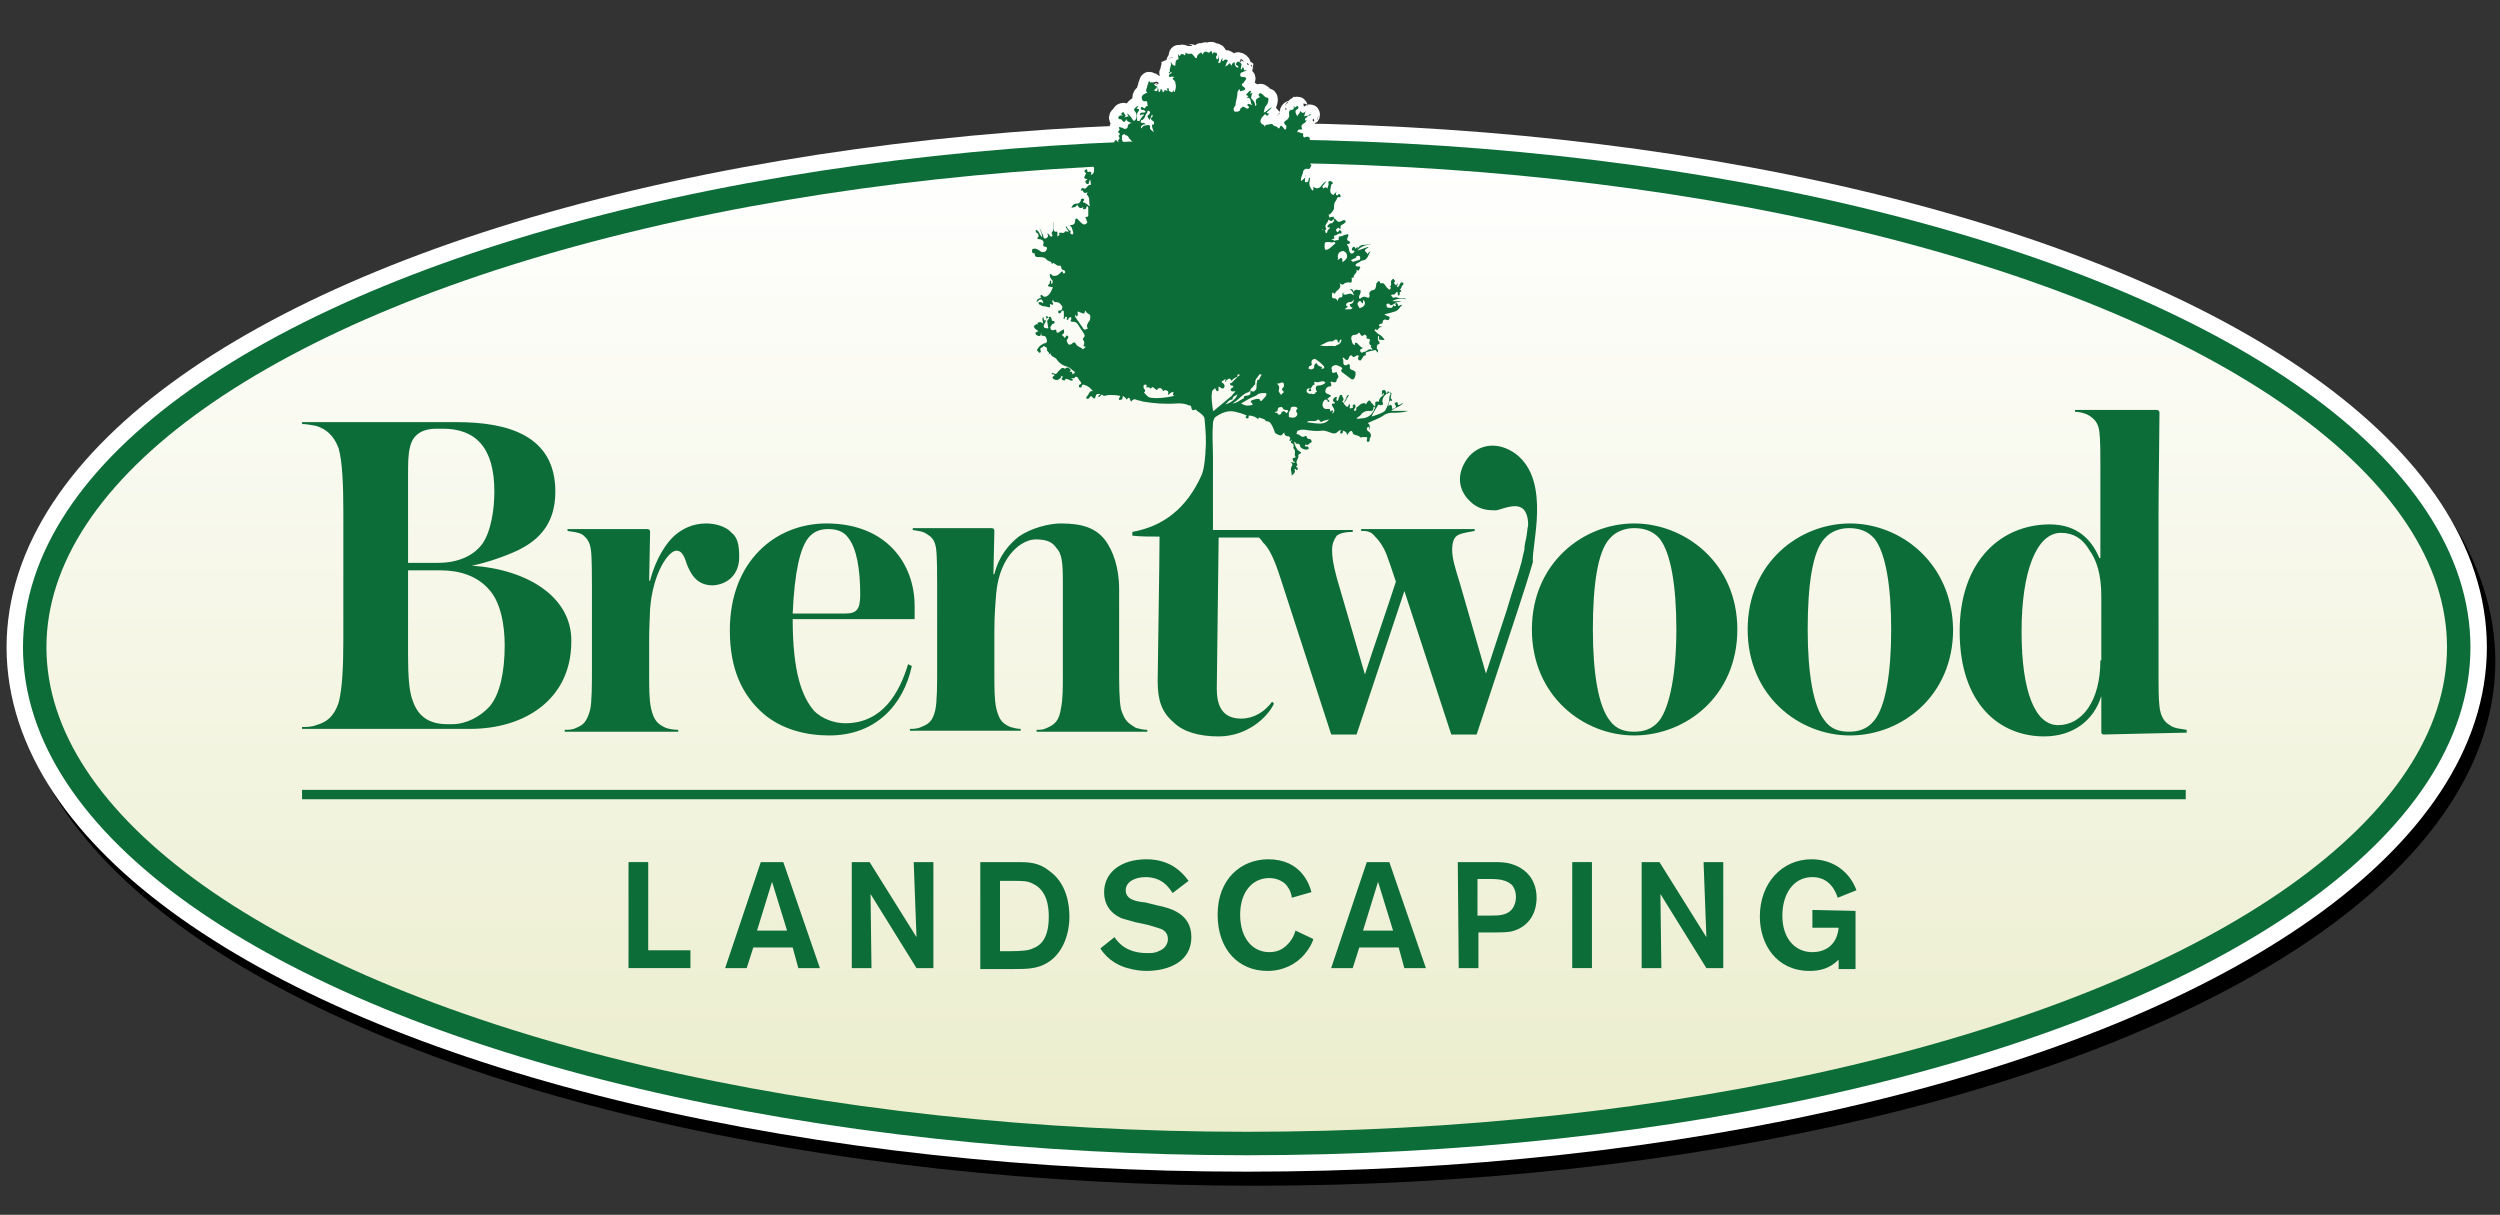 <?xml version="1.0" encoding="utf-8"?>
<!-- Generator: Adobe Illustrator 24.2.0, SVG Export Plug-In . SVG Version: 6.00 Build 0)  -->
<svg version="1.1" id="Layer_1" xmlns="http://www.w3.org/2000/svg" xmlns:xlink="http://www.w3.org/1999/xlink" x="0px" y="0px"
	 viewBox="0 0 266.5 129.5" style="enable-background:new 0 0 266.5 129.5;" xml:space="preserve">
<rect x="0" y="0" width="266.5" height="129.5" fill="#333333" stroke="none"/>
<style type="text/css">
	.st0{fill:#EBEDCC;stroke:#000000;stroke-width:6;stroke-miterlimit:10;}
	.st1{fill:#EBEDCC;stroke:#FFFFFF;stroke-width:6;stroke-miterlimit:10;}
	.st2{fill:#0C6D38;stroke:#FFFFFF;stroke-width:2;stroke-miterlimit:1;}
	.st3{fill:url(#SVGID_1_);stroke:#0C6D38;stroke-width:2.5;stroke-miterlimit:10;}
	.st4{fill:#0C6D38;}
</style>
<ellipse class="st0" cx="133.8" cy="70.5" rx="129.2" ry="52.9"/>
<ellipse class="st1" cx="132.9" cy="69" rx="129.2" ry="52.9"/>
<g>
	<g>
		<path class="st2" d="M69.1,101.3h4.5v1.9H67V91.9h2.1V101.3z"/>
		<path class="st2" d="M84.5,101h-4.2l-0.7,2.2h-2.3l3.8-11.3h2.4l3.9,11.3h-2.3L84.5,101z M83.9,99.2L82.3,94l-1.6,5.2H83.9z"/>
		<path class="st2" d="M97.4,91.9h2.1v11.3h-1.8l-4.9-7.9l0.1,7.9h-2.1V91.9h1.9l5,8L97.4,91.9z"/>
		<path class="st2" d="M104.5,91.9h4c1,0,2.2,0,3.3,0.9c1.9,1.3,2.2,3.6,2.2,4.9c0,1.9-0.7,3.9-2.3,4.9c-1.1,0.7-2.3,0.7-3.6,0.7
			h-3.6V91.9z M106.6,93.9v7.5h0.9c1.6,0,2.2-0.1,2.6-0.3c0.8-0.3,1.7-1,1.7-3.4c0-1.1-0.2-2.8-1.7-3.5c-0.6-0.3-0.9-0.3-2.4-0.3
			C107.7,93.9,106.6,93.9,106.6,93.9z"/>
		<path class="st2" d="M118.8,99.9c0.3,0.4,1.1,1.7,3.5,1.7c0.4,0,0.8,0,1.2-0.2c0.8-0.3,1-0.9,1-1.3c0-0.7-0.5-1-0.8-1.1
			s-0.3-0.1-1.3-0.4l-1.4-0.3c-0.7-0.2-1.1-0.3-1.4-0.4c-0.5-0.2-1.9-0.9-1.9-2.8c0-2.1,1.8-3.5,4.5-3.5c2.4,0,3.7,1.2,4.5,2.3
			l-1.7,1.3c-0.4-0.6-1.1-1.7-2.9-1.7c-1.1,0-2.1,0.5-2.1,1.4c0,1,1.1,1.2,2.1,1.3l1.2,0.3c1.5,0.3,3.7,0.9,3.7,3.4
			c0,2.6-2.4,3.6-4.8,3.6c-0.6,0-1.3-0.1-2-0.3c-0.8-0.2-2.1-0.8-2.9-2.1L118.8,99.9z"/>
		<path class="st2" d="M140,100.1c-0.1,0.4-0.4,1-1,1.7c-0.8,0.9-2.1,1.7-3.9,1.7c-3,0-5.3-2.2-5.3-6s2.5-5.9,5.4-5.9
			c3.5,0,4.4,2.7,4.6,3.5l-2.1,0.6c0-0.2-0.1-0.7-0.4-1.1c-0.2-0.4-0.9-1-2-1c-1.8,0-3.1,1.5-3.1,3.9c0,2.6,1.4,4,3.1,4
			c1.1,0,1.7-0.5,2.2-1.1c0.4-0.5,0.5-0.9,0.6-1.2L140,100.1z"/>
		<path class="st2" d="M149.1,101h-4.2l-0.7,2.2h-2.3l3.8-11.3h2.4l3.9,11.3h-2.3L149.1,101z M148.5,99.2l-1.6-5.2l-1.6,5.2H148.5z"
			/>
		<path class="st2" d="M155.4,91.9h3.8c0.6,0,1.3,0,1.9,0.2c1.1,0.3,2.7,1.3,2.7,3.6c0,1.5-0.7,3.1-2.7,3.6
			c-0.6,0.1-1.2,0.1-1.9,0.1h-1.6v3.8h-2.1L155.4,91.9L155.4,91.9z M157.5,93.7v3.9h1.5c0.4,0,0.8,0,1.2-0.1
			c1.3-0.3,1.4-1.5,1.4-1.9c0-0.8-0.4-1.3-0.6-1.4c-0.5-0.4-1.3-0.5-2-0.5H157.5z"/>
		<path class="st2" d="M169.7,91.9v11.3h-2.1V91.9H169.7z"/>
		<path class="st2" d="M181.6,91.9h2.1v11.3h-1.8l-4.9-7.9l0.1,7.9H175V91.9h1.9l5,8L181.6,91.9z"/>
		<path class="st2" d="M197.8,97.1v6.2H196v-1c-1,1-2.1,1.2-3.1,1.2c-3.5,0-5.3-2.8-5.3-5.8c0-3.6,2.4-6.1,5.5-6.1
			c2.4,0,4.1,1.4,4.8,3.3l-2,0.8c-0.2-0.6-0.8-2.2-2.7-2.2c-2.1,0-3.2,1.9-3.2,4.1c0,2.5,1.4,3.9,3.2,3.9c1.2,0,2.6-0.6,2.8-2.6
			h-2.8V97L197.8,97.1L197.8,97.1z"/>
	</g>
	<rect x="32.2" y="84.2" class="st2" width="200.8" height="1"/>
	<g>
		<path class="st2" d="M50.3,60.3L50.3,60.3c1.5-0.3,2.9-0.8,3.9-1.2c3.1-1.2,5-3.1,5-6.7c0-6-5.1-7.4-10.5-7.4H32.2v0.2
			c0.4,0,1,0.1,1.5,0.2c1,0.3,1.9,1,2.4,2.4c0.4,1.4,0.5,4,0.5,6.7v13.7c0,2.7-0.1,5.2-0.5,6.7c-0.5,1.5-1.3,2.1-2.4,2.4
			c-0.5,0.2-1.1,0.2-1.5,0.2v0.2h17.9c5.9,0,10.8-3.2,10.8-9.3C61,63.7,56.3,60.7,50.3,60.3z M43.5,50.9c0-1.6,0-2.4,0.2-3.2
			c0.3-1.5,1.5-2,2.8-2h0.7c3.5,0,5.5,2,5.5,6.7c0,1.7-0.3,4.2-1.3,5.6c-0.9,1.2-2.5,2-4.7,2h-3.2V50.9z M52.2,75.3
			c-1,1.1-2.5,1.9-4,1.9h-0.5c-1.8,0-3.1-0.7-3.7-2.5c-0.4-1-0.5-2.7-0.5-4.9v-9H47c2,0,3.8,0.6,5,1.9c1.4,1.4,1.8,4,1.8,6.1
			C53.8,71.6,53.3,74,52.2,75.3z"/>
		<path class="st2" d="M78.8,59.4c0-1.4-0.2-2.1-0.8-2.6c-0.6-0.7-1.8-1-2.7-1c-1.5,0-2.6,0.6-3.4,1.3s-2,2.4-2.6,4.8h-0.1
			c0-0.5,0.1-5,0.1-5.2s-0.1-0.3-0.3-0.3h-8.5v0.2c0.5,0.1,1.1,0.1,1.6,0.4c0.5,0.4,0.8,0.8,0.9,1.7c0.1,0.8,0.1,2.9,0.1,3.8v9
			c0,1.4,0,3.4-0.2,4.2c-0.4,1.4-0.8,1.6-1.5,1.9c-0.4,0.2-0.8,0.2-1.2,0.2V78h12.1v-0.2c-0.5,0-1-0.1-1.3-0.2
			c-0.9-0.4-1.3-0.8-1.6-2.1c-0.2-0.9-0.2-2.2-0.2-3.5v-4c0-1.2,0.1-2.7,0.1-3.1c0.3-3.9,2-6.2,2.8-6.2c0.5,0,0.8,0.4,1.1,1.4
			c0.5,1.3,1.2,2.3,2.8,2.3C77.6,62.3,78.8,61.2,78.8,59.4z"/>
		<path class="st2" d="M96.8,70.8c-0.9,3-2.7,6.3-6.7,6.3c-1.2,0-2.5-0.5-3.3-1.3c-1.3-1.5-2.3-4.1-2.3-9.8h13c0-0.4,0-1,0-1.4
			c0-4.5-3-8.8-9.4-8.8c-5.4,0-10.3,4-10.3,11.4c0,4.1,1.3,6.9,3.6,8.9c2,1.7,4.6,2.3,7,2.3c4.9,0,7.9-3.2,8.8-7.4L96.8,70.8z
			 M86.2,57.3c0.6-0.7,1.3-0.9,2.1-0.9s1.6,0.2,2.1,0.9c0.9,1.1,1.3,3.3,1.3,6.1c0,1.6-0.4,2-1.6,2h-5.6
			C84.7,60.9,85.3,58.4,86.2,57.3z"/>
		<path class="st2" d="M119.5,75.6c-0.2-0.9-0.2-2.8-0.2-4.2v-8.6c0-2.4-0.7-4.1-1.4-5.1c-1-1.4-2.5-1.9-4.8-1.9
			c-1.3,0-3.2,0.5-4.5,1.4c-1,0.8-2.1,2-2.6,4h-0.1c0-0.6,0.1-4.3,0.1-4.6c0-0.2-0.1-0.3-0.3-0.3h-8.4v0.2c0.5,0.1,1.1,0.1,1.6,0.5
			c0.5,0.3,0.8,0.7,0.9,1.6c0.1,0.8,0.1,2.9,0.1,3.8v9c0,1.5,0,3.4-0.2,4.3c-0.3,1.3-0.8,1.5-1.5,1.8c-0.4,0.2-0.9,0.2-1.2,0.2v0.2
			h11.8v-0.2c-0.4,0-0.7-0.1-1.1-0.2c-0.9-0.4-1.2-0.8-1.5-2c-0.2-0.9-0.2-2.2-0.2-3.5v-4.8c0-1.5,0.1-2.8,0.2-4
			c0.4-4.1,2.8-5.7,4.2-5.7c1.2,0,1.8,0.3,2.2,0.9c0.6,0.6,0.7,1.6,0.7,3.5V72c0,1.3,0,2.6-0.2,3.5c-0.2,1.3-0.6,1.7-1.5,2.1
			c-0.4,0.2-0.7,0.2-1.1,0.2V78h11.8v-0.2c-0.4,0-0.8-0.1-1.2-0.2C120.3,77.1,119.9,76.9,119.5,75.6z"/>
		<path class="st2" d="M174.2,55.8c-5.4,0-10.9,4.2-10.9,11.3s5.5,11.3,10.9,11.3c5.5,0,11-4.2,11-11.3S179.6,55.8,174.2,55.8z
			 M176.9,76.8c-0.8,1-1.8,1.2-2.7,1.2s-1.9-0.2-2.6-1.2c-1.2-1.5-1.8-5-1.8-9.7s0.5-8.3,1.8-9.7c0.7-0.8,1.7-1.1,2.6-1.1
			c0.9,0,1.9,0.2,2.7,1.1c1.2,1.5,1.8,5,1.8,9.7C178.7,71.8,178,75.3,176.9,76.8z"/>
		<path class="st2" d="M197.2,55.8c-5.4,0-10.9,4.2-10.9,11.3s5.5,11.3,10.9,11.3c5.5,0,11-4.2,11-11.3
			C208.1,60,202.6,55.8,197.2,55.8z M199.8,76.8c-0.8,1-1.8,1.2-2.7,1.2s-1.9-0.2-2.6-1.2c-1.2-1.5-1.8-5-1.8-9.7s0.5-8.3,1.8-9.7
			c0.7-0.8,1.7-1.1,2.6-1.1c0.9,0,1.9,0.2,2.7,1.1c1.2,1.5,1.8,5,1.8,9.7S201,75.3,199.8,76.8z"/>
		<path class="st2" d="M231.3,77.3c-0.7-0.4-1-1.1-1.1-2c-0.1-0.8-0.1-2.2-0.1-3.1V54.7c0-2.6,0.1-8.8,0.1-10.7
			c0-0.2-0.1-0.2-0.2-0.3h-8.8v0.2c0.4,0,1,0.1,1.5,0.4c0.6,0.4,1,0.8,1.1,1.8c0.1,0.7,0.1,2.5,0.1,3.2v10.2h-0.1
			c-0.8-1.9-2.3-3.6-5.3-3.6c-5.1,0-9.6,3.8-9.6,11.4c0,7.8,4.3,11.2,9,11.2c3.1,0,5.3-1.7,6.1-4.3l0,0v2.5c0,0.2,0,1.2,0,1.4
			c0,0.1,0.2,0.2,0.2,0.2c0.3,0,8.1-0.2,8.9-0.2v-0.3C232.7,77.7,231.8,77.7,231.3,77.3z M223.9,70.4c0,4.4-2,6.9-4.5,6.9
			c-2.4,0-3.9-3.4-3.9-10c0-6.4,1.6-10.5,4.2-10.5c1.3,0,2.3,0.6,3,1.8c0.8,1.1,1.3,2.6,1.3,5v6.8H223.9z"/>
		<path class="st2" d="M161.6,48.4c-1.9-1.4-4-1.1-5.2,0.5c-1.2,1.7-1,3.5,0.6,4.8c0.9,0.7,1.8,0.7,2.5,0.7c0.6-0.1,2-0.8,2.8-0.2
			c0.4,0.3,0.6,1,0.6,1.7c0,0,0,0,0,0.1c-0.1,0.4-0.1,0.8-0.2,1.3c-0.1,0.4-0.2,0.9-0.2,1.3c-0.1,0.4-0.2,0.8-0.3,1.3
			c-0.4,1.5-0.9,2.8-1.6,5.2l-2.2,6.7l0,0l-2.8-9.7c-0.5-1.6-0.8-2.6-0.8-3.5c0-0.8,0.2-1.4,0.7-1.6c0.4-0.2,1.2-0.3,1.7-0.4v-0.2
			h-12.1v0.2c0.5,0,0.9,0,1.3,0.4c0.5,0.5,1,1.1,1.4,2.1c0.2,0.5,0.6,1.7,1,2.9c-0.4,1.3-2.9,8.6-3.3,9.9l0,0l-3-10.3
			c-0.4-1.5-0.5-2.2-0.5-3c0-0.6,0.2-1.1,0.5-1.5c0.4-0.3,1-0.4,1.7-0.4v-0.2h-10.1h-2h-2.8v-7.3c0-0.2,0-0.4,0-0.5
			c0-1.2-0.1-2.2,0-3.6c0-0.2,0.1-0.4,0.2-0.6c0.7-0.5,1.4-0.8,2.2-0.6c0.4,0.1,0.8,0.2,1.2,0.4c0,0.1-0.2,0.1-0.1,0.2
			c0,0.1,0.1,0.1,0.2,0.1c0.1,0,0.1-0.1,0.1-0.2c0-0.1,0-0.1,0.1-0.1c0.3,0,0.8,0.2,0.9,0.4c0-0.1,0.1-0.1,0.1-0.2
			c0,0,0.7,0.2,0.7,0.3s0,0.1,0.1,0.1c0.2,0,0.4,0.1,0.5,0.3c0.2,0.3,0.3,0.6,0.4,0.9c0,0.1,0.6,0.4,0.7,0.3
			c0.1-0.1,0.2-0.2,0.3-0.3c0,0.2,0.1,0.4,0.4,0.4c0.1,0,0.3,0.1,0.2,0.3c0,0.1-0.1,0.2,0,0.2c0.1,0.1,0.1-0.2,0.2-0.1
			c-0.1,0.2-0.2,0.3,0.1,0.4c0.1,0,0.1,0.2,0.1,0.3s-0.1,0.2,0,0.2c0.3,0.3,0,0.6,0.2,0.9c0,0.1-0.1,0.1-0.1,0.1
			c-0.1,0-0.2,0-0.2,0.1s0,0.2,0.1,0.3c0,0,0.2,0,0.1,0.1c0,0.1-0.1,0-0.2,0c-0.1,0-0.1-0.1-0.2,0c0.2,0.1,0.2,0.3,0.1,0.4
			c-0.2,0.3,0,0.6,0,1c0.3-0.3,0.4-0.3,0.3-0.7c0.1-0.1,0.2,0.2,0.3,0.1c0.1-0.2,0-0.3-0.1-0.3c-0.1,0,0-0.1,0-0.1
			c0.1-0.1,0.1-0.2,0.1-0.2c-0.3-0.3,0.2-0.6,0.1-1l0.1-0.1c0.3-0.1,0.2-0.2,0-0.3c-0.3-0.2-0.4-0.5-0.5-0.8c0-0.1-0.1-0.2,0-0.2
			c0.1,0,0.1,0.1,0.1,0.1c0,0.1,0.1,0.1,0.2,0.1c0.2,0,0.3,0.1,0.3,0.3c0.1,0.2,0.5,0.4,0.8,0.3c0.1,0,0.1-0.1,0.1-0.1
			c0-0.2-0.1-0.2-0.2-0.2c-0.1,0-0.2,0-0.2-0.1s0.1-0.1,0.1-0.1c0.3,0.1,0.3-0.1,0.5-0.2c0.1-0.1,0.2-0.1,0.1-0.2
			c0-0.1-0.1-0.2-0.2-0.2c-0.1,0-0.2,0-0.3-0.2c0-0.1-0.1-0.2-0.2-0.1c-0.3,0.2-0.5-0.1-0.7-0.2c-0.1,0-0.2,0-0.2-0.1
			c0.1-0.1,0-0.3,0.2-0.3c0.2-0.1,0.4-0.1,0.6-0.1c0.7,0.1,1.3,0.2,2,0.1c0.4,0,0.7,0.2,1.1,0.3c0.2,0,0.3,0,0.4-0.1
			c0.2-0.1,0.2-0.3,0.5-0.2c-0.1,0.1-0.2,0.1-0.1,0.3c0,0,0.1,0.1,0.1,0c0.2,0,0.1-0.2,0.2-0.3c0.2,0.1,0.4,0.2,0.4,0.5
			c0.1-0.2,0.2-0.3,0.3-0.4c0.1-0.1,0.2-0.1,0.3,0.1c0,0.1,0,0.1,0.1,0.2c0.2,0.1,0.5,0.1,0.7,0.3c0,0.1,0.1,0,0.2,0
			c0.2,0,0.3,0,0.5,0c0.1,0,0,0.2,0,0.3s0,0.2,0.1,0.2c0.1,0,0.2,0,0.2-0.2c0-0.1,0-0.2,0.1-0.3c0.1-0.2,0-0.5-0.2-0.6
			c-0.1,0-0.2-0.2-0.2-0.3s0.1-0.2,0.2-0.2c0.1,0.1,0,0.2,0.1,0.3c0-0.3,0.1-0.5-0.2-0.7c0.6-0.3,1.3-0.5,1.8-0.9
			c0.2-0.1,0.5-0.2,0.7-0.2c0.6,0,1.2,0,1.8-0.2c-0.6,0-1.2,0-1.8,0c0.4-0.4,1-0.4,1.3-0.9c-0.1,0.1-0.2,0.1-0.3,0.2
			c-0.2,0.1-0.3,0.1-0.3-0.1c0-0.1-0.1-0.2-0.2-0.1c-0.1,0-0.2,0.2-0.1,0.2c0.3,0.4-0.1,0.4-0.3,0.5c0-0.4-0.1-0.6-0.4-0.3
			c0-0.2,0.1-0.6,0.2-0.6c0.3,0.1,0.2-0.1,0.1-0.2c-0.1-0.1,0-0.3,0-0.4c0-0.1,0.1-0.2,0-0.2c-0.1-0.1-0.2-0.1-0.3,0s-0.2,0.1-0.2,0
			c-0.1-0.2-0.1-0.4-0.4-0.3c-0.2,0.1,0,0.3-0.1,0.4c0,0,0,0,0,0.1c0.1,0,0.1-0.2,0.2-0.2c0,0,0,0,0,0.1v0.1
			c-0.3,0.2-0.5,0.4-0.5,0.7c0,0,0,0-0.1,0c-0.3,0-0.3,0-0.3,0.3c0,0.1,0,0.1,0,0.2h-0.1c-0.1-0.2-0.3-0.3-0.4-0.5
			c-0.1-0.2-0.2-0.1-0.3,0c-0.1,0.1-0.1,0.2-0.2,0.3c-0.1-0.2-0.2-0.1-0.4-0.1c-0.2,0.1-0.3,0.2-0.4,0.3c-0.1,0.1-0.3,0.1-0.2,0.3
			c0,0.1-0.1,0.2-0.2,0.2c-0.1,0-0.1-0.1,0-0.2c0-0.1,0-0.1,0.1-0.2c0-0.1,0-0.2-0.1-0.3c-0.1,0-0.1,0-0.1,0c0,0.1-0.2,0.1-0.1,0.2
			c0.1,0.1,0,0.2-0.1,0.2c-0.1,0-0.2,0.1-0.2,0c-0.1-0.1,0-0.1,0-0.2c0-0.1,0-0.1,0-0.2h-0.1c-0.2,0.6-0.4,0-0.5,0
			c-0.1,0,0-0.2,0.1-0.3c0.1-0.2,0.3-0.5,0.4-0.7h-0.1c-0.1,0.1-0.2,0.2-0.2,0.4c-0.1,0.1-0.2,0.3-0.2,0.4c0,0-0.1,0.2-0.1,0
			c0-0.1-0.3,0-0.1-0.1c0.2-0.2,0.1-0.4,0-0.5c0-0.1,0-0.2-0.1-0.2c-0.1,0-0.2,0-0.2,0.1s-0.1,0.2-0.1,0.2c0,0.1,0,0.2-0.1,0.3
			c0,0-0.1,0.1-0.1,0c-0.1-0.1,0-0.2,0-0.3c0,0,0,0,0-0.1c-0.2,0-0.3,0.1-0.4,0.3c-0.1,0.2,0.2,0.2,0.2,0.4c-0.4,0-0.4,0.1-0.2,0.4
			c0.2,0.3,0.2,0.5-0.1,0.7c0-0.1,0.1-0.2,0.1-0.3c-0.1-0.2-0.3,0.2-0.3,0c0-0.3-0.2-0.2-0.3-0.2c-0.2,0-0.4,0-0.5-0.3
			c-0.1-0.2,0.1-0.7,0.3-0.7c0.1,0,0.2,0,0.2,0.1s0.1,0.2,0.2,0.1c0-0.1,0-0.1-0.1-0.2c0,0-0.1,0-0.1-0.1c0.1-0.1,0.3-0.2,0.4-0.3
			c-0.1-0.1-0.2-0.1-0.3-0.2c-0.2,0-0.4-0.2-0.3-0.4c0-0.2,0.2-0.4,0.4-0.4c0.3,0,0.2-0.2,0.2-0.3c-0.2-0.3,0.1-0.2,0.1-0.2
			c0.3,0.1,0.5,0.1,0.5-0.3c0,0,0.1,0,0.1-0.1c0.2-0.2-0.1-0.4-0.1-0.6c0-0.1-0.1,0-0.2,0c-0.2,0.1-0.4,0-0.3-0.2
			c0-0.1-0.2-0.3,0.1-0.5c0.4-0.2,0.5,0,0.8,0.1c0.1,0.1,0.3,0.1,0.1,0.3c-0.1,0.1,0,0.2,0.1,0.3c0.3,0.2,0.5,0.4,0.8,0.6
			c0.1,0.1,0.3,0.2,0.4,0.1c0.2-0.2,0.2-0.5,0.2-0.7c0-0.1-0.1-0.1-0.2-0.2c-0.2-0.1-0.5-0.1-0.4-0.5c0-0.1-0.1-0.3-0.3-0.1
			c-0.2,0.1-0.4,0-0.4-0.2s0-0.4-0.1-0.6c0.1,0,0.2,0.1,0.2,0.1c0.3,0.3,0.4,0.2,0.5-0.1c0-0.1,0.2-0.3,0.3-0.2
			c0.2,0.3,0.3,0.1,0.5,0c0.2,0,0.3-0.1,0.2,0.2c-0.1,0.1,0,0.3,0.1,0.3c0.2,0.1,0.2-0.1,0.3-0.2c0.1-0.1,0.1-0.3,0.3-0.3
			c0.1,0,0.1-0.1,0.1-0.1c-0.1-0.2,0.1-0.3,0.2-0.3c0.3-0.1,0.5-0.1,0.8-0.2l0,0c0.1,0.1,0.2,0.2,0.3,0.3c0-0.3,0-0.3-0.1-0.4
			c-0.1-0.1,0-0.5,0.1-0.5c0.2,0,0.2-0.2,0.1-0.3c-0.2-0.2-0.1-0.4-0.1-0.6c0.3,0.1-0.1,0.4,0.2,0.4c0.2,0,0.3,0.1,0.5,0
			c-0.2-0.2-0.3-0.4-0.5-0.5s-0.3-0.2-0.5-0.4c-0.1,0-0.1-0.1,0-0.2c0.1,0,0.1,0,0.1,0c0.1,0.2,0.1,0.1,0.2,0
			c0.1-0.2,0.2-0.2,0.4-0.3c-0.1-0.1-0.3,0.1-0.3-0.1c0-0.2,0.1-0.1,0.2-0.2c0.1,0,0.2,0,0.2-0.2s0.2-0.3,0.4-0.2
			c0.1,0,0.2,0.1,0.3-0.1c0.1-0.2,0-0.3-0.2-0.3c-0.1-0.1-0.3-0.1-0.3-0.2c0.4-0.1,0.8-0.2,1.1-0.3c0.4-0.1,0.5-0.5,0.8-0.7
			c-0.1,0-0.1,0-0.2,0c-0.1,0.1-0.3,0.2-0.3-0.1c-0.1,0-0.1-0.2-0.2-0.1c-0.1,0.1-0.1,0.1,0,0.2v0.1c-0.1,0-0.2,0.1-0.2,0
			c-0.1-0.1-0.1-0.1-0.1,0c-0.1,0.3-0.3,0.2-0.5,0.2s-0.2-0.2-0.2-0.3s0-0.1,0-0.1c0.1,0,0.2-0.1,0.3,0c0.2,0.3,0.4,0,0.5,0
			c0.1-0.1,0.2-0.2,0.4-0.2s0.3-0.1,0.5-0.1c-0.4,0-0.7,0-1.1,0c0.5-0.3,1-0.3,1.5-0.2c-0.1-0.1-0.2-0.1-0.2-0.1
			c-0.3,0-0.6,0-0.8-0.1s-0.4,0.2-0.5-0.1c0,0-0.1,0-0.1-0.1s0.1-0.1,0.1-0.1c0.2,0,0.3,0,0.4-0.2c0.1-0.1,0.2-0.2,0.2,0.1
			c0,0.1,0,0.2,0.1,0.2c0.1,0,0.1-0.1,0.1-0.2c0-0.1,0-0.2,0.1-0.2c0.1,0,0.1-0.1,0-0.2c-0.1,0-0.1-0.1,0-0.1
			c0.1-0.1,0.1-0.3,0.2-0.4c0.1,0,0.1-0.1,0.1-0.2s-0.1-0.1-0.2-0.1c-0.1,0-0.1,0.1-0.2,0.2c0,0.1-0.1,0.3-0.3,0.3
			c0-0.1,0.1-0.2,0.1-0.4c-0.1,0-0.1,0.2-0.2,0.2c-0.1-0.1-0.3-0.2-0.1-0.4c0.1-0.1-0.1-0.1-0.1-0.2s-0.1-0.1-0.2,0
			c-0.3,0.2,0.1,0.6-0.3,0.8c0,0,0,0,0.1,0c0.1,0,0.1,0.1,0,0.2c-0.1,0.1-0.1,0.1-0.2,0c-0.1-0.1-0.1-0.1-0.2-0.2
			c-0.2-0.2-0.2-0.5-0.6-0.4c0,0-0.1,0-0.1-0.1s-0.1-0.2-0.2-0.1c-0.1,0.1-0.2,0.2-0.2,0.3c0,0.3-0.1,0.6-0.3,0.6
			c-0.4,0.1-0.5,0.3-0.4,0.6c0,0.2-0.1,0.3-0.3,0.2s-0.4-0.1-0.5,0c-0.1,0-0.2,0.2-0.3,0.1c-0.1-0.1,0-0.2,0-0.3
			c0.1-0.2,0.2-0.4,0.1-0.6c-0.2,0.1-0.5-0.2-0.7,0.2c-0.1-0.2-0.1-0.3-0.4-0.3c0.2,0.2,0.4,0.4,0.4,0.7c-0.3-0.3-0.5-0.2-0.8-0.1
			c0,0-0.1,0-0.2,0c-0.1,0-0.1,0-0.1-0.1s0.1-0.1,0-0.1c-0.1,0-0.1,0.1-0.1,0.2c0,0.2,0,0.3-0.2,0.3s-0.3,0.2-0.3,0.4
			c-0.1-0.1-0.1-0.3-0.4-0.3s-0.2-0.3-0.2-0.5s0.2-0.1,0.2,0h0.1c0.1-0.4,0.8-0.5,0.5-1.1c0.2,0.1,0.3,0.2,0.4,0.1
			c0.2-0.2,0.4-0.2,0.6-0.2c0.3,0.1,0.3-0.1,0.3-0.3c0-0.1-0.1-0.2,0.1-0.2c0.1,0,0.1-0.1,0.1-0.1c0-0.3,0.4-0.4,0.3-0.7
			c0-0.1,0.1,0,0.1,0c0.1,0.1,0.2,0,0.2-0.1s0.1-0.1,0.1-0.2s-0.1-0.1-0.2-0.1h-0.1c-0.1,0-0.1,0-0.2-0.1c0-0.1,0-0.1,0.1-0.2
			c0.2-0.1,0.4-0.2,0.5-0.3c0.2-0.1,0.4,0,0.6-0.3c0.2-0.2,0.2-0.5,0.4-0.7c-0.2,0-0.2,0.2-0.4,0.3c0.1-0.2-0.2-0.2-0.2-0.4
			c0-0.2,0.3-0.2,0.4-0.4c-0.4,0.1-0.8,0.3-1.2,0.4c0.4-0.5,1-0.6,1.5-0.7c-0.3,0-0.5,0.1-0.8,0.1s-0.5,0.1-0.6,0.3l-0.1,0.1
			c-0.1,0,0.1-0.1,0-0.2c-0.1,0.1-0.1,0.1-0.2,0.2c-0.1,0,0-0.2-0.2-0.2c-0.1,0-0.2,0.2-0.2,0.3c0,0.2,0.2,0,0.3,0.2
			c-0.1,0.1-0.2,0.3-0.4,0.2c-0.3-0.2-0.1-0.6-0.4-0.9c-0.1-0.1,0.1-0.1,0.2-0.1c0.1-0.1,0.2-0.2,0-0.3c-0.3-0.1-0.2-0.3-0.1-0.5
			c0.1-0.2,0-0.3-0.2-0.2c-0.2,0-0.4,0.2-0.7,0.2c-0.1,0-0.1,0.1-0.1,0.2c0,0.2,0,0.2-0.2,0.2c-0.1,0-0.2,0-0.2,0.1
			c-0.1-0.1-0.2-0.1-0.4-0.2c0.3,0,0.4-0.1,0.3-0.3c0-0.1,0-0.1,0.1-0.1c0.2,0,0.4-0.3,0.6-0.2c0.1,0,0.1,0,0.1-0.1s0-0.2-0.1-0.2
			c0-0.1-0.1-0.1-0.2,0c0,0.1-0.1,0.2-0.2,0.1c0-0.1-0.2-0.2,0-0.3c0.1-0.1,0.1-0.2,0.2-0.1c0.2,0.2,0.2,0.1,0.2-0.1
			c0-0.1,0-0.2,0.1-0.2c0.1-0.1,0.2-0.1,0.3-0.2s0.2-0.1,0.1-0.3c-0.1-0.1-0.2,0-0.3,0c-0.3,0.2-0.5,0.2-0.7-0.1
			c-0.1-0.1-0.3-0.1-0.2-0.3c-0.2,0-0.3,0-0.5,0.1c0-0.1,0-0.2-0.1-0.3c0.2,0,0.6-0.5,0.6-0.7c0-0.3,0-0.6,0.2-0.8
			c0.1-0.1,0.1-0.4,0.3-0.4c0.1,0,0.2,0.1,0.2-0.1c0-0.1,0-0.1-0.1-0.2c-0.1-0.1-0.2,0.1-0.2,0.1s-0.1,0.1-0.1,0
			c-0.1,0-0.1-0.1-0.1-0.2s0.1-0.1,0.1-0.2c-0.1,0.1-0.2,0.2-0.2,0.2c-0.1,0-0.1,0.3-0.3,0.1c-0.2-0.1-0.2-0.3-0.2-0.5
			c0.1-0.2,0-0.5,0.2-0.6c0.1,0,0.1-0.1,0-0.2c-0.1-0.1-0.1-0.1-0.3-0.1c-0.1,0-0.1,0.1-0.1,0.2c0.1,0.2-0.1,0.4-0.1,0.6
			c-0.1-0.1-0.2-0.2-0.3-0.1c-0.1,0-0.1,0.2-0.2,0c-0.1-0.1,0-0.2,0.1-0.3c0.1-0.1,0.2-0.3,0.3-0.4c-0.2,0.1-0.3,0.2-0.4,0.3
			c-0.2,0.3-0.5,0.7-1,0.3c0,0.1,0,0.2,0,0.3c0,0.1-0.1,0.1-0.1,0.1c-0.2-0.2-0.4-0.6-0.3-1c0-0.1,0.1-0.2,0-0.4
			c-0.2,0.2,0,0.6-0.5,0.5c0-0.3,0-0.5,0.1-0.8c0,0.4-0.3,0.5-0.5,0.7c-0.1-0.4,0.2-0.7,0.2-1c0-0.1,0.2-0.4,0.5-0.3
			c0.2,0.1,0.3-0.2,0.4-0.4c-0.2-0.1-0.1-0.4-0.3-0.4c-0.3,0-0.2-0.2-0.2-0.3c0.1,0.1,0.2,0.1,0.3,0.2s0.1,0.2,0.2,0.1
			c0.1-0.1,0.1-0.2,0-0.3c-0.1-0.1-0.2-0.2-0.4-0.3c-0.1,0-0.1,0-0.1-0.1s0.1-0.1,0.1-0.1c0.2,0.1,0.1-0.1,0.2-0.2
			c0-0.2-0.1-0.1-0.1-0.1c-0.1,0-0.2-0.2-0.3-0.2c-0.1,0-0.1,0-0.1-0.1s0.1-0.1,0.2-0.1c0.3,0,0.3-0.2,0.2-0.3
			c-0.1-0.1-0.1-0.2,0-0.4c0.1-0.1,0.2-0.2,0.1-0.3c-0.1-0.1-0.2-0.2-0.4-0.1c-0.2,0.1-0.3,0-0.3-0.2c0-0.1,0.1-0.2-0.1-0.2
			s-0.3-0.2-0.5-0.1c0-0.4,0.3-0.3,0.5-0.3c0-0.2-0.2-0.4,0.1-0.6c0.2-0.1,0.3-0.2,0.4-0.4c-0.1,0-0.2,0.1-0.2,0s0-0.2,0.1-0.2
			c0.1-0.1,0.2-0.3,0.4-0.3c0.1,0,0.1,0,0.1-0.1s-0.1-0.1-0.1,0c-0.2,0.2-0.4,0.1-0.6,0.2c0.1-0.2,0.1-0.4,0.2-0.6
			c-0.2,0.3-0.4,0.3-0.6,0c0,0.3-0.3,0.4-0.3,0.6c-0.2-0.3-0.3-0.6-0.1-0.7c0.1-0.1,0.2-0.1,0.2-0.2c0-0.1,0-0.2-0.1-0.2
			c-0.1,0-0.2,0.1-0.3,0.2c0-0.1,0-0.2-0.1-0.2c0,0.1,0.1,0.4-0.2,0.4c-0.3,0-0.3,0.3-0.3,0.4c0.1,0.4-0.1,0.6-0.4,0.8
			c-0.2,0.1-0.1,0.3,0,0.4c0.2,0.1,0.1,0.2,0.1,0.3s0,0.2-0.1,0.2c-0.1,0-0.1-0.1-0.2-0.2l-0.1-0.1c-0.1-0.1-0.2-0.2-0.3,0.1
			c0,0.1-0.2,0.1-0.2,0c-0.1-0.2-0.4-0.1-0.5-0.3c-0.1-0.2-0.5,0-0.7,0s-0.1,0.2-0.2,0.2c0-0.1,0-0.1-0.1-0.2
			c-0.3-0.1-0.4-0.3-0.3-0.6c0.1-0.2,0.3-0.4,0.4-0.5c0.1-0.1,0.2,0.1,0.2,0.1c0.2,0.1,0.2-0.2,0.3-0.2l0,0c-0.1,0-0.2,0-0.3-0.1
			c0.2-0.2,0.4-0.3,0.6-0.6c-0.4,0.2-0.6,0.5-0.9,0.6c0.1-0.4,0.1-0.6,0.3-0.8c0.2-0.2,0.3-0.8,0.1-0.8c-0.3,0-0.4-0.3-0.6-0.4
			c-0.1-0.1-0.2-0.1-0.3,0s0,0.2,0,0.2c0.1,0.1,0.1,0.2,0,0.2c-0.3,0.1-0.4,0.3-0.3,0.6c0,0.1,0.1,0.2-0.1,0.3
			c0-0.4-0.2-0.6-0.4-0.8c-0.1-0.1,0-0.2,0-0.3s0.1-0.2,0.1-0.3c-0.1,0-0.2,0.1-0.2,0.1c-0.1-0.2,0.2-0.2,0-0.3
			c-0.1-0.1-0.2,0.1-0.3,0.2c-0.1,0.1-0.3,0.2,0,0.3c0.2,0.1-0.1,0.1-0.1,0.2c0.6,0,0.3,0.6,0.6,0.8c-0.1,0-0.2-0.1-0.3-0.1
			c-0.1-0.1-0.1,0-0.2,0c-0.1,0.1,0,0.1,0,0.2c0.1,0,0.2,0.1,0.1,0.2c-0.1,0.1-0.2,0.1-0.3,0c-0.3-0.2-0.4-0.2-0.6,0.2
			c-0.1,0.2-0.3,0.2-0.5,0.2s-0.2-0.2-0.2-0.3c0-0.2,0.2-0.3,0.2-0.4c0-0.4,0.2-0.8,0.2-1.3c0-0.1,0.1-0.3,0.2-0.4
			c0.1,0,0,0.3,0.2,0.2c0.1-0.1,0.4,0,0.4-0.2c0.1-0.1-0.1-0.2-0.2-0.3c-0.2-0.1-0.1-0.3-0.1-0.3c0.2,0,0.2-0.2,0.3-0.3
			c0.2-0.2,0.2-0.4-0.2-0.4c-0.1,0-0.3,0-0.3-0.2s0.1-0.3,0.2-0.3c0.2-0.1,0.3-0.1,0.5-0.2c-0.1-0.1-0.3,0.1-0.3-0.1
			c0-0.1-0.1-0.2-0.1-0.3c-0.1,0.1-0.1,0.3-0.2,0.3c-0.1-0.1,0-0.2,0-0.3c0.1-0.3,0-0.4-0.2-0.5s-0.2,0-0.3,0.1s-0.1,0.2,0.1,0.3
			c0.1,0,0.1,0.1,0.1,0.2c-0.3,0-0.4-0.3-0.4-0.6c-0.2,0.1-0.3,0.2-0.3,0.3c0,0.1-0.1,0.1-0.1,0c-0.1-0.3-0.2-0.1-0.3,0
			s-0.2,0.1-0.3,0.2c0.1-0.2,0.1-0.4,0.2-0.5c0.1-0.1,0.1-0.2,0-0.2c-0.1-0.1-0.2-0.1-0.3,0c0,0-0.1,0.1-0.2,0.1
			c-0.1-0.1,0.1-0.2,0-0.3c-0.1,0.1-0.2,0.3-0.2,0.4s-0.1,0.1-0.2,0.1c-0.1,0,0-0.1,0-0.2c0.1-0.2,0-0.5,0-0.7v0.1
			c0,0.2,0,0.3-0.1,0.4h-0.1c-0.1-0.1-0.1-0.3,0-0.4c0.1-0.2,0-0.3-0.2-0.3c-0.2-0.1-0.2,0.1-0.2,0.2c-0.1-0.1-0.1-0.6-0.4-0.2h-0.1
			c-0.3-0.2-0.5-0.1-0.6,0.2c-0.1,0-0.1-0.3-0.2-0.2c-0.1,0.1-0.3,0.1-0.4,0.4c0,0.3-0.2,0.2-0.3,0c-0.1-0.1-0.2-0.3-0.4-0.3
			c-0.2,0.1-0.4,0-0.5-0.1c-0.1,0.1,0,0.2-0.1,0.3c-0.2-0.2-0.4-0.2-0.5,0c-0.2,0.2-0.1-0.2-0.2-0.1c-0.1,0.2,0.1,0.5,0,0.5
			c-0.3,0.1-0.3,0.3-0.3,0.5c0,0.1,0,0.2-0.1,0.2s-0.1-0.1-0.2-0.1c-0.1-0.1-0.1-0.2-0.2-0.3c0,0.1,0,0.1,0,0.1
			c0.1,0.3-0.2,0.6-0.1,0.9c0,0.1-0.2,0.1-0.1,0.2c0.1,0.1,0.1-0.2,0.3-0.1c0,0.1-0.1,0.1-0.2,0.2c-0.1,0-0.1,0.1-0.1,0.2
			c0,0.1,0.1,0.1,0.2,0.1c0.1-0.1,0.2,0,0.4,0c-0.2,0.1-0.3,0.2-0.1,0.3c0.1,0.1,0.2,0.2,0.2,0.4c0.1,0.4,0,0.6-0.1,0.9
			c-0.2,0,0-0.2-0.1-0.2c-0.1,0.1-0.1,0.3-0.3,0.2c-0.1-0.1-0.3-0.1-0.2-0.3c0-0.1-0.1-0.1-0.1-0.1c-0.1,0-0.1,0-0.1,0.1
			c0.1,0.2,0.1,0.2-0.2,0.1c-0.1,0-0.1,0-0.1,0.1c-0.1,0.2-0.2,0.1-0.2,0s0-0.2-0.2-0.2c0,0.1,0,0.3-0.2,0.3c0-0.3-0.1-0.5-0.1-0.8
			c0,0.1,0,0.3,0,0.4c0,0.3-0.1,0.4-0.4,0.2c0.2-0.1,0.4-0.4,0.3-0.4c-0.3,0-0.3-0.6-0.7-0.4c-0.1-0.3-0.2-0.1-0.2,0.1
			c0,0.1-0.1,0.1-0.1,0.2c0,0.3-0.3,0.5,0,0.8c0.1,0.1,0,0-0.1,0c-0.2,0.1-0.5,0.2-0.5,0.5c0,0.2,0.1,0.4,0.3,0.4
			c0.3-0.1,0.3,0.1,0.3,0.3c0,0.1,0.1,0.2,0,0.2s-0.1,0-0.2,0.1c0,0.1-0.1,0.2-0.2,0.1c-0.1-0.1-0.1-0.1-0.2-0.1s-0.1,0.1-0.1,0.2
			c0,0.1,0.1,0.1,0.2,0.1s0.3,0.1,0.3,0.2c0,0.1-0.2,0.1-0.3,0.1h-0.1c-0.1,0-0.2,0.1-0.2,0.2c0.1,0.2,0.1,0,0.2,0s0.1,0,0.2,0
			s0,0.1,0,0.1c-0.2,0.1-0.3,0.4-0.4,0.5c0,0.1-0.1,0.1-0.2,0.1s-0.1-0.1-0.1-0.2c0-0.3-0.1-0.6,0.2-0.9c0,0,0-0.1,0-0.2h-0.1
			c-0.1,0-0.2,0-0.1-0.1c0-0.1,0.2-0.1,0.1-0.2c-0.1,0-0.2,0.1-0.3,0.2c-0.1,0.1-0.2,0.2,0,0.4s0.2,0.7,0,0.9
			c-0.1,0.1-0.2,0.1-0.3-0.1c-0.1-0.2-0.3-0.4-0.5-0.6c-0.1,0.2,0.1,0.2,0.1,0.3c-0.2,0-0.3,0.1-0.5,0.1c0.4-0.2,0-0.3,0-0.5
			c0-0.1-0.2,0-0.2,0c-0.2,0.2,0,0.2,0.1,0.3c-0.1,0-0.1,0-0.2,0s-0.2,0-0.3,0.2c0,0.2,0.1,0.2,0.2,0.2s0.1,0,0.2,0.1
			c0.1,0.2,0.3,0.3,0.4,0c0-0.1,0.1-0.1,0.1,0c0.1,0.2,0.3,0.2,0.5,0.3c-0.3,0.1-0.4,0.2-0.4,0.4s-0.3,0.3-0.4,0.2
			c-0.1,0-0.1-0.1-0.2-0.1c0,0,0,0-0.1,0c-0.1-0.1-0.3-0.1-0.2,0.1c0,0.1,0.1,0.1,0,0.2c-0.2,0.1-0.1,0.2,0,0.3s0.1,0.1,0,0.2
			c-0.1,0-0.1,0.1,0,0.2c0,0.1,0.1,0.1,0,0.2c-0.2,0.2-0.1,0.3,0,0.5c-0.2-0.1-0.2-0.5-0.5-0.3c0,0.3-0.1,0.7,0.3,1v0.1
			c-0.3,0.2,0,0.4,0.2,0.6c-0.4-0.1-0.7-0.1-0.9,0.3h-0.1c-0.1,0-0.1,0.2-0.2,0.1s-0.1-0.2-0.1-0.3c0.1-0.2,0.4-0.4,0.3-0.7
			c0,0,0.2-0.1,0-0.2c-0.1-0.1-0.2,0-0.3,0c-0.4,0-0.3,0.5-0.6,0.6c0,0,0,0.1,0.1,0.1s0.1-0.1,0.2,0c0,0.1,0,0.2,0,0.3
			c-0.1,0.1-0.1,0.1-0.2,0c-0.1-0.1-0.2-0.1-0.3-0.2c-0.1,0-0.2-0.1-0.2-0.2s0-0.2-0.1-0.2c-0.1,0.1-0.4,0-0.4,0.2
			c0.1,0.3-0.1,0.4-0.2,0.5s-0.2,0.2-0.1,0.3c0.1,0.2,0.2,0.3,0.3,0.4c0.2,0.2,0.1,0.4,0.1,0.6c0,0.1-0.1,0.2-0.2,0.3h-0.1
			c-0.1,0,0-0.1,0-0.1c0.1-0.2-0.1-0.2-0.2-0.2s-0.2,0.1-0.2-0.1s-0.1-0.2-0.2-0.1c-0.2,0.1-0.1,0.2,0,0.3c0.1,0.1,0.1,0.1,0,0.2
			c-0.2,0.4-0.2,0.4,0.2,0.5c0,0.1-0.2,0.1-0.2,0.2s0,0.3,0.2,0.3c0.2,0.1,0.1-0.1,0.2-0.2c0-0.1,0-0.2,0.1-0.2
			c0.1,0.1,0,0.3,0.1,0.4c0,0,0,0.1-0.1,0.1c-0.2,0-0.3,0.2-0.4,0.3c-0.1,0.1-0.1,0.1-0.2,0.1c-0.3-0.1-0.3-0.1-0.4,0.2
			c0.1,0.1,0.2-0.1,0.2,0c0.1,0.3,0.3,0.3,0.5,0.2c0.1,0.1-0.2,0.1,0,0.3c0.1,0.1,0.2,0.3,0.2,0.5s0,0.5,0.1,0.7
			c-0.2-0.1-0.4-0.3-0.6-0.4c-0.2,0-0.2-0.1-0.1-0.2s0.1-0.1,0-0.2s-0.2,0-0.2,0c-0.1,0-0.1,0.1-0.1,0.2c-0.1,0.2-0.2,0.3-0.4,0.3
			c-0.3,0-0.5,0.1-0.6,0.5c0.2-0.2,0.5,0,0.6-0.4c0.2,0.3,0.3,0.5,0.6,0.3c0.2,0-0.1,0.2,0.1,0.2c0.1,0,0.3,0,0.3-0.2
			c0-0.1,0-0.1,0.1-0.1s0.1,0.1,0.1,0.2c0,0.2,0,0.5,0,0.7c0,0.1,0,0.2-0.1,0.2c-0.3,0-0.2,0.1-0.1,0.3c0,0.1,0.1,0.2,0.1,0.3
			c-0.2,0.3-0.4,0.3-0.7,0c-0.1-0.1-0.2-0.2-0.3-0.3c-0.1-0.2-0.3-0.1-0.3,0.1c0,0.4-0.2,0.5-0.6,0.5c0.3,0.2,0.3,0.5,0.4,0.8
			c0,0.1,0,0.1-0.1,0.2c-0.1,0-0.1-0.1-0.2-0.1c-0.1-0.1,0.1-0.2,0-0.3c-0.3-0.1-0.3-0.4-0.5-0.5c0,0.3,0.3,0.4,0.3,0.6
			c-0.1,0-0.4-0.1-0.4,0c-0.1,0.2-0.2,0.1-0.4,0.1c-0.1,0-0.3,0-0.2,0.1c0.1,0.2-0.1,0.2-0.2,0.3c-0.1-0.1,0.1-0.1,0-0.2
			c0-0.1,0.1-0.4-0.2-0.3c-0.1,0-0.2-0.1-0.2-0.3c0-0.3,0-0.5,0-0.8c-0.1,0.4,0.1,0.9-0.2,1.2v0.1c0,0.1,0.2,0.2,0,0.3
			c-0.1,0.1-0.2-0.1-0.3-0.2c0,0,0-0.1-0.2-0.1c0.2,0.2,0.1,0.4-0.1,0.5c-0.3,0.1-0.3-0.2-0.3-0.3c-0.2-0.3-0.2-0.5-0.4-0.8
			c0.1,0.3,0.3,0.7,0.3,1c-0.2-0.2-0.3-0.4-0.4-0.6c-0.1-0.1-0.1-0.1-0.2-0.2c-0.1,0-0.1,0-0.1,0.1s0,0.2,0.1,0.2
			c0.2,0.1,0.2,0.3,0.2,0.4c-0.3,0.3,0,0.3,0.2,0.3c0.3,0.1,0.4,0.3,0.3,0.5c0,0.2,0,0.3,0.2,0.3c0.1,0,0.2,0,0.2,0.2
			c-0.1,0.4-0.5,0.5-0.8,0.2c-0.2-0.1-0.3-0.2-0.5-0.2c-0.1,0-0.3,0-0.3,0.2c0,0.1,0,0.3,0.2,0.3c0.1,0,0.1,0,0.1,0.1
			c0,0.3,0.2,0.3,0.4,0.3c0.3,0,0.6,0,0.8,0.2c0.2,0.3,0.6,0.2,0.6,0.5h0.1c0.1-0.1,0.1-0.1,0.2,0c0.2,0.1,0.3,0.3,0.6,0.2l0.1,0.1
			c0,0.2,0.1,0.4,0.3,0.4c0.1,0,0.1,0.1,0.1,0.1s0.1,0.1,0,0.2s-0.2,0-0.2,0c0-0.3-0.2-0.1-0.2-0.1c-0.1,0.1-0.2,0.2-0.2,0.2
			c-0.2,0.2-0.6,0.3-0.8,0.1c0,0,0-0.1-0.2-0.1c0,0.2,0,0.4,0.2,0.6s0.1,0.3,0,0.5c-0.1-0.1,0-0.3-0.1-0.4c-0.1,0-0.1,0.1-0.1,0.1
			c0,0.1,0,0.1,0,0.2c-0.3,0.3-0.3,0.3,0.2,0.4c0.1,0,0.2,0.1,0.1,0.1c-0.1,0.2-0.2,0.5-0.4,0.7c-0.1,0.1-0.4,0.4-0.7,0.1
			c0-0.1-0.1-0.1-0.2,0v0.1c0.2,0.2,0,0.1-0.1,0.2c-0.2,0.1-0.3,0.1-0.3,0.4c0.4-0.4,0.6-0.4,0.7,0.1h-0.1c0-0.1-0.1-0.1-0.3-0.1
			c-0.1,0-0.1,0-0.1,0.1s0.1,0.2,0.2,0.2c0.2,0.2,0.4,0.1,0.7,0.2c0.3,0.1,0.4,0.1,0.3-0.3c0.7,0.3,0.1-0.3,0.3-0.4
			c0.1,0,0.1,0.2,0.3,0.2c0.2,0,0.4,0,0.6,0.3c0.1,0.1,0.2,0.2,0.1,0.4c0,0.2-0.2,0.2-0.3,0.2c-0.1,0-0.1,0-0.1,0.1s0,0.2,0.1,0.2
			s0.1,0,0.2-0.1c0-0.1,0.1-0.2,0.2-0.2s0.1,0.2,0.1,0.3s0,0.3,0,0.4c0,0.1-0.1,0.1,0,0.2c0.1,0,0.1,0,0.1-0.1s0.1-0.2,0.2-0.1
			c0.1,0,0,0.1,0,0.2c0,0.1,0,0.1,0.1,0.1s0.1-0.2,0.1-0.2c0.1,0,0.1-0.1,0.2-0.1s0.1,0.1,0.1,0.2c-0.2,0.3,0,0.3,0.2,0.3
			c0.4,0,0.5,0.3,0.7,0.6c0.1,0.2,0.3,0.4,0.4,0.6c0.1,0.2,0.2,0.3,0,0.5c-0.1,0.1-0.1,0.2,0,0.3s0.1,0.4,0,0.5v0.1
			c0.1,0.1,0.2-0.1,0.2,0.1c-0.1,0.1-0.3,0.3-0.3,0.2c-0.2-0.2-0.5-0.2-0.7-0.5c-0.1-0.2-0.2-0.3-0.4-0.1c-0.1,0.1-0.3,0.2-0.4,0.1
			c-0.1-0.1-0.3-0.4-0.1-0.6c0.1-0.1,0.1-0.2,0-0.3s-0.2,0-0.2,0.1c-0.1,0.1-0.1,0.2-0.2,0c-0.1-0.1-0.3-0.2-0.1-0.3
			c0.2-0.1,0.1-0.3,0.1-0.5c-0.2,0.1-0.4,0.2-0.5,0.3s-0.3,0.1-0.3-0.1c0-0.2-0.1-0.2-0.3-0.1c-0.1,0-0.2,0-0.3-0.1
			c0-0.1-0.1-0.2,0-0.3s0.1-0.3,0.3-0.3c0.1,0,0.1-0.1,0.1-0.2c0-0.1-0.1-0.1-0.2-0.1s-0.1-0.1-0.1-0.2c-0.1-0.3-0.2-0.3-0.4-0.1
			l0,0c-0.2,0-0.2,0.2-0.3,0.3c-0.2-0.1-0.1-0.3-0.2-0.4c-0.2,0.2,0,0.5,0,0.7c-0.2-0.2-0.4-0.2-0.6-0.1c0,0.1,0,0.2,0.1,0.3
			c-0.2-0.4-0.4,0.1-0.5,0c0,0.3,0.2,0.4,0.5,0.6c-0.2,0.1-0.4,0.1-0.3,0.3c0,0.1,0.2,0.2,0.3,0.2c0.3,0.1,0.2-0.2,0.3-0.4
			c0,0.2-0.1,0.4,0.2,0.4c0.3,0,0.3,0.2,0.4,0.5c0,0.2-0.1,0.3-0.3,0.3c-0.1,0-0.1,0.1-0.2,0.1c-0.2,0.1-0.4,0.3-0.5,0.5
			c-0.1,0.1-0.1,0.2,0,0.2c0.1,0.1,0.1,0.2,0.2,0.2s0.2-0.1,0.1-0.3c-0.1-0.3,0.3-0.2,0.3-0.4c0-0.1,0.2,0.1,0.3,0.1
			c0.1,0.1,0.1,0.1,0.1,0.3s0.3,0.2,0.2,0.5c0.1-0.1,0.1-0.1,0.2-0.2c-0.1,0.2,0.1,0.3,0.2,0.4c0.2,0.1,0.4,0.2,0.5,0.4
			c0.3,0.4,0.7,0.6,1.1,0.7c0.3,0.1,0.4,0.3,0.7,0.5c0.1,0,0.1,0.1,0,0.2c-0.1,0-0.2,0.2-0.2,0c0-0.3-0.2-0.1-0.3-0.2
			c0.1-0.1,0.2-0.1,0.1-0.2c-0.1-0.1-0.2-0.3-0.4-0.2c-0.1,0-0.1,0.1-0.2,0.1c-0.3-0.2-0.4,0-0.6,0.2c-0.2,0.1-0.2,0.5-0.6,0.3
			c-0.1,0-0.1-0.1-0.2,0c0,0.1,0.1,0.1,0.1,0.1c0.2,0,0.3,0.1,0.1,0.2c-0.2,0.1-0.1,0.2,0,0.3c0.3,0.2,0.6,0.1,0.8-0.2
			c0,0,0-0.2,0.1-0.1c0.1,0,0.1,0.1,0,0.2c-0.1,0.1,0,0.2,0.1,0.2c0.1,0.1,0.2,0.1,0.2,0c0.1-0.2,0.3-0.1,0.5,0
			c0.1,0.1,0.3,0.1,0.4,0c-0.1-0.1-0.2-0.1-0.2-0.2c0.1,0,0.3,0.1,0.4-0.1c0.1-0.1,0.3,0,0.3,0.1c0.1,0.1,0.1,0.2,0.2,0.3
			c0.2,0.2,0.2,0.3,0,0.4c-0.1,0-0.1,0.1-0.1,0.2c0,0.1,0.1,0.1,0.2,0.1s0.1-0.1,0.1-0.1c0-0.2,0.1-0.2,0.2-0.2
			c0.4,0.1,0.7,0.3,1,0.7c-0.4-0.1-0.4,0.3-0.6,0.5c-0.1,0.1-0.2,0.3,0,0.3c0.1,0.1,0.2-0.1,0.3-0.2c0,0,0,0,0.1-0.1l0.1,0.1
			c0.3,0.3,0.3,0.2,0.4-0.1s0.2-0.2,0.5-0.2c-0.1,0.1-0.1,0.1-0.1,0.1c-0.1,0.1-0.2,0.1-0.1,0.2c0.1,0.1,0.1-0.1,0.2-0.1
			c0.1-0.1,0.1-0.2,0.2-0.1c0.2,0.2,0.5,0,0.7,0c0.4,0,0.8,0,1.2,0.1c0,0.2-0.2,0.2-0.1,0.4c0,0.1,0.1,0,0.2,0
			c0.2,0,0.1-0.2,0.2-0.4c0.1,0.1,0.3,0.2,0.4,0.4c0.1-0.1,0.1-0.2,0.2-0.2c0.2,0,0.1,0.3,0.3,0.4c0.1-0.2,0.3-0.3,0.5-0.2
			s0.5,0.1,0.7,0.2c1.2,0.2,2.4,0.3,3.7,0.2c0.4,0,0.8,0,1.2,0.2c0.2,0,0.3,0.1,0.3,0.3c0,0.1,0.1,0.3,0.3,0.2
			c0.2-0.1,0.2,0,0.3,0.1c0.3,0.2,0.8,0.5,0.8,0.9c0.1,1.1,0.2,2.2,0.1,3.3c0,0.3-0.1,1.9-0.4,2.6c-1.6,3.6-4.1,5.5-7.4,6.1v0.4
			c0.8,0.1,2.1,0.1,2.9,0.1c0,2.5-0.2,14.4-0.2,15.4c0,2,0.4,3.3,1.7,4.4c1,1,2.7,1.5,4.8,1.5c3,0,5.2-2,5.9-3.5l-0.2-0.2
			c-0.8,1.1-2,1.8-3.3,1.8c-2.1,0-2.6-1.5-2.6-3.2l0.2-16.1h4.3c0.1,0.1,0.3,0.3,0.4,0.5c1.1,1,1.7,3.3,2.4,5.4l4.9,15.1h2.7
			l5.1-15.3l5,15.3h2.7l4.3-13c0.6-1.8,1.3-4,1.7-5.4C163.2,58.3,165.4,51.3,161.6,48.4z M146.9,43.2c0-0.1,0.1-0.1,0.2,0
			c0.3,0,0.4-0.1,0.3-0.3c-0.1-0.2,0-0.4,0.1-0.6c0.1-0.2,0.4-0.3,0.4-0.5c0-0.1,0.1-0.1,0.2,0c0.1,0.1,0.2,0.2,0.1,0.3
			c-0.1,0.1-0.1,0.3-0.1,0.4c0,0.4-0.2,0.8-0.4,1.2c-0.1,0.2-0.4,0.3-0.6,0.4c-0.3,0.1-0.5,0.2-0.9,0.3
			C146.5,43.8,146.7,43.5,146.9,43.2z M145,44.3c0.2-0.3,0.5-0.5,0.9-0.5c0.2,0,0.5,0.1,0.5-0.3c0,0,0-0.2,0.1-0.1
			c0.1,0,0.1,0.1,0,0.2c-0.2,0.6-0.7,1-1.4,1c-0.2,0-0.3,0.1-0.5,0C144.8,44.4,144.9,44.4,145,44.3z M144.8,32.2
			c0.1-0.1,0.2-0.2,0.3,0c0.2,0.2,0.2,0.2,0.2-0.1c0-0.1,0-0.1,0.1-0.1c0.2,0.4,0.1,0.6-0.3,0.8c-0.1,0-0.2,0.1-0.2,0
			C144.8,32.6,144.6,32.4,144.8,32.2z M144.8,35.5c0.1-0.1,0.1,0,0.2,0.1c0.1,0.2,0.2,0.3,0.4,0.1c0.1-0.1,0.3,0.1,0.3,0.2
			c-0.1,0.2,0,0.2,0.1,0.2c0.2,0,0.3,0.1,0.2,0.3c-0.1,0.2,0,0.3,0.1,0.4h0.1c-0.2,0.2,0.1,0.3,0.1,0.5c-0.2-0.1-0.4-0.1-0.6,0.1
			c-0.1,0.1-0.4,0.1-0.5,0.2c-0.1,0-0.2-0.1-0.2-0.2c0-0.1,0-0.2,0.1-0.2c0.1,0,0.1-0.1,0.2-0.1c-0.3-0.1-0.4-0.3-0.6-0.5
			c-0.4-0.2-0.2,0.1-0.3,0.2c-0.2-0.1-0.3-0.3-0.3-0.5c-0.1-0.2-0.1-0.5,0.2-0.6C144.4,35.7,144.7,35.7,144.8,35.5z M143.5,32.5
			c0-0.2,0.2-0.3,0.4-0.3c0.2,0,0.3-0.1,0.4-0.3c0,0.2,0,0.4-0.3,0.5c-0.2,0-0.1,0.2,0,0.3c0.1,0.1,0.1,0.1,0.2,0.1
			c-0.2,0.3-0.5,0.1-0.8,0.2c0-0.2,0.2-0.2,0.3-0.3C143.6,32.6,143.5,32.7,143.5,32.5z M144.1,27.7c0.2-0.2,0.5-0.1,0.5-0.4
			c0.1,0,0.2-0.1,0.3,0c0.1,0,0.1,0.1,0.1,0.2s0,0.2-0.1,0.2c-0.2,0.1-0.4,0.1-0.6,0.2c-0.1,0-0.2,0-0.2-0.1
			C143.9,27.7,144,27.7,144.1,27.7z M142.6,27.4c0-0.2,0.1-0.5,0.2-0.5c0.1-0.1,0.4-0.2,0.5-0.1c0.2,0.1,0.3,0.3,0.3,0.5
			c0,0.3-0.2,0.4-0.4,0.6c-0.1,0.1-0.1,0-0.1-0.1c0-0.3-0.1-0.4-0.3-0.2c-0.1,0-0.1,0.1-0.2,0.1C142.6,27.5,142.7,27.4,142.6,27.4z
			 M142.2,25.8L142.2,25.8c0.1,0,0.2,0.1,0.1,0.2c-0.3,0.2-0.5,0.5-0.8,0.6c-0.2,0.1-0.3,0-0.3-0.3c0-0.5,0-0.5,0.5-0.5
			C141.8,25.8,142,25.9,142.2,25.8z M141.3,24.5l0.1-0.1c-0.3-0.4,0.1-0.6,0.2-0.9v-0.1c0.2,0.1,0.3,0.3,0.5,0h0.1
			c0,0,0.1,0.1,0,0.1c0,0.1-0.1,0.2-0.2,0.3h-0.1c-0.2,0-0.3,0.2-0.4,0.3c0,0.2,0.2,0.1,0.3,0.2c-0.1,0.1-0.3,0.2-0.3,0.4
			c0,0.1-0.2,0.3-0.2,0c-0.1-0.2-0.4-0.1-0.4-0.3C141.1,24.6,141.2,24.7,141.3,24.5z M142,36.4c0.1,0,0.1-0.1,0.2-0.1
			c0.2-0.2,0.4-0.1,0.4,0.1c0,0.1,0,0.1,0.1,0.1c0.1,0,0.1,0,0.1-0.1s0-0.2,0.2-0.2c0,0.3-0.2,0.5-0.5,0.6c-0.1,0-0.1,0.1-0.2,0.1
			c-0.5-0.1-1,0.1-1.6-0.1C141.2,36.7,141.5,36.3,142,36.4z M139.7,39c0.1-0.1,0.2-0.1,0.1-0.3c0-0.2,0-0.3,0.2-0.4
			c0.1-0.1,0.3,0,0.4,0.1c0.3,0.2,0.5,0.4,0.7,0.6c0.1,0.1,0.1,0.3-0.1,0.3h-0.1c-0.1,0,0-0.1,0-0.1c0.1-0.1,0-0.1-0.1-0.1
			c-0.2-0.1-0.3-0.1-0.4-0.3c0-0.1-0.1-0.1-0.2,0c-0.1,0.1-0.1,0.1-0.1,0.2c0,0.1,0,0.2-0.1,0.3c-0.2,0.1-0.3,0.1-0.5,0
			C139.5,39.2,139.5,39,139.7,39z M139.7,41.4c-0.1,0.1-0.2,0.1-0.2,0.2c0,0.1,0.1,0.1,0.2,0.1C139.8,41.7,139.8,41.6,139.7,41.4
			c0.2-0.1,0.1-0.3,0.4-0.4c0.1,0,0-0.1,0-0.2c0-0.1,0-0.1,0.1-0.1c0.4,0.2,0.8-0.3,1.1,0.1c-0.2,0.2-0.5,0.3-0.8,0.3
			c-0.2,0-0.3,0.2-0.2,0.5c0.1,0.1,0.1,0.2,0,0.2c-0.1,0-0.1,0.3-0.4,0.2c-0.1,0-0.1-0.1-0.2,0c-0.2,0-0.5-0.2-0.4-0.4
			C139.3,41.4,139.5,41.4,139.7,41.4z M140.5,44.7c0.1,0.1,0.2,0.1,0.2,0.2c0.1,0.1,0.2,0.1,0.3,0c0.2-0.1,0.4-0.1,0.7-0.2
			c-0.5,0.6-1.1,0.5-2.4,0.3C139.6,44.7,140.2,45.1,140.5,44.7z M137.6,43.5c0-0.2,0.6-0.2,0.7,0v0.1c-0.3,0.2,0,0.4,0,0.5
			c0,0.3-0.3,0.5-0.7,0.4c-0.3,0-0.2-0.2-0.2-0.3C137.3,43.9,137.6,43.8,137.6,43.5z M136.1,40.9h0.1c0.2,0,0.4-0.2,0.6-0.1
			c0.1,0.1,0.1,0.4,0,0.5c-0.2,0.2-0.2,0.2,0,0.4c0.1,0.1,0,0.1,0,0.2c-0.1,0-0.2,0.1-0.2,0.2c-0.2-0.1-0.2-0.3-0.3-0.4l0,0
			C136.4,41.3,136.4,41.1,136.1,40.9L136.1,40.9z M136.2,43.7c0-0.2,0.1-0.3,0.3-0.3c0.2-0.1,0.2,0.1,0.3,0.2
			c0.1,0.1,0.2,0.1,0.3,0.1c0.1,0,0.2,0,0.2,0.1s-0.1,0.2-0.1,0.2c-0.1,0.1-0.1,0-0.2-0.1c-0.1-0.1-0.3-0.1-0.4,0.1
			c0,0.1-0.1,0.2-0.2,0.2c-0.1,0-0.2,0-0.2-0.1c0-0.2-0.3,0-0.3-0.2C136,43.9,136.2,43.9,136.2,43.7z M111.7,34.7
			c0,0.1,0.1,0.3,0,0.3s-0.3,0-0.4-0.1s0-0.2,0-0.3c0.2-0.3,0.3-0.6,0.2-0.9c0.2,0,0.2,0.1,0.3,0.2c0,0,0.1,0.1,0,0.1
			C111.5,34.2,111.7,34.4,111.7,34.7z M116.1,35.2c-0.1-0.2-0.2-0.2-0.3-0.1c-0.2,0.1-0.3,0-0.4-0.2c-0.2-0.3-0.5-0.7-0.7-1
			c-0.1-0.1-0.1-0.2-0.1-0.4c0.1,0.1,0.1,0.3,0.2,0.2c0.2-0.1,0-0.3,0.1-0.5c0.2,0.1,0.3,0.1,0.5,0.2c0.3,0.1,0.2-0.2,0.3-0.3
			c0.1,0.2,0.2,0.3,0.4,0.4c0.2,0.1,0.1,0.4,0.1,0.6C115.9,34.5,115.7,34.8,116.1,35.2z M120.8,16c-0.1,0.1-0.2,0-0.2,0
			c-0.5-0.2-0.8-0.6-1-1.1c0-0.2,0-0.3,0-0.4c0-0.1,0.1-0.1,0.2-0.2c0.1,0,0.2,0,0.1,0.1c0.3,0,0.4,0.2,0.5,0.4c0,0,0.1,0,0.1,0.1
			c0.1,0.1,0.3,0.2,0.2,0.3c-0.1,0.2-0.2,0-0.4-0.1c0.1,0.2,0,0.5,0.4,0.4c0.1,0,0.2,0.1,0.2,0.2C120.9,15.8,120.9,15.9,120.8,16z
			 M121.7,13.7c-0.1-0.1-0.1-0.2,0-0.3s0.3-0.2,0.4-0.1c0-0.2-0.2-0.2-0.3-0.2c-0.1,0-0.2,0-0.2-0.1s0-0.2,0.1-0.2
			c0.4-0.1,0.3-0.5,0.6-0.8c0-0.1,0-0.2,0.1-0.2s0.2,0.1,0.2,0.2c0,0.1-0.1,0.1-0.1,0.2c-0.4,0.2,0,0.4,0,0.6
			c0.2-0.2,0.2-0.4,0.3-0.6c0.1,0.1,0.1,0.2,0,0.3c-0.2,0.1-0.1,0.3,0.1,0.4c0.2,0.1,0.1,0.2,0.1,0.3c0,0.2-0.2,0-0.2,0.1
			c0,0.3,0.1,0.5,0.2,0.8c-0.2-0.2-0.5-0.3-0.4-0.6c0-0.1-0.1-0.1-0.1-0.2C122.2,13.4,121.8,13.3,121.7,13.7z M122.7,42.4
			c-0.3,0-0.5-0.3-0.7-0.5c0,0-0.1-0.1,0-0.1c0.1-0.1,0.1-0.2,0-0.3s-0.1-0.2-0.1-0.3s0-0.2,0.2-0.2c0.1,0,0.2,0.1,0.1,0.2v0.1
			c0.1,0,0.3-0.1,0.4,0.1h0.1c0.2-0.3,0.3,0,0.5,0.1c0.1,0.1,0.1,0.1,0.2,0c0,0,0-0.1,0.1-0.1c0.3-0.1,0.4,0.1,0.5,0.3
			c0.2-0.2,0.3-0.1,0.5,0c0.1,0.1,0,0.2,0,0.4c0.2-0.1,0.3-0.3,0.5-0.3c0.3,0-0.2,0.3,0.2,0.4C124.2,42.4,123.5,42.5,122.7,42.4z
			 M130.6,43.1c0.2-0.1,0.4-0.5,0.7-0.5c0.1,0,0.1-0.1,0.1-0.1c0-0.3,0.4-0.3,0.5-0.5C131.9,42.4,131.2,43,130.6,43.1z M134.9,41.9
			c0.1,0,0.1,0.1,0.1,0.2c-0.1,0.2-0.2,0.3-0.4,0.5c-0.1,0.1-0.2,0.3-0.3,0c-0.1-0.2-0.7,0-0.9,0.1c-0.1,0.1-0.1,0.2,0,0.2
			c0.3,0.3,0,0.3-0.1,0.3c-0.4,0.1-0.7,0-1-0.2c0.4-0.2,0.8-0.5,1.3-0.7c0.2-0.1,0.3-0.1,0.4-0.2C134.2,41.9,134.5,41.9,134.9,41.9z
			 M133.1,41.8c0.2-0.1,0.2-0.4,0.4-0.5c0.1,0,0.1-0.3,0.3-0.3v-0.1c0-0.3,0-0.3,0.1-0.5c0.1-0.1,0.2-0.3,0.3-0.4
			c0-0.1,0.1-0.1,0.2-0.1c0.1,0,0.1,0.1,0,0.2c-0.1,0.1-0.1,0.4-0.3,0.4c-0.1,0-0.1,0.2-0.1,0.2c-0.1,0.3,0,0.6-0.1,0.8
			c-0.2,0.3-0.4,0.3-0.6,0.1v0.1c0,0.4,0,0.4-0.5,0.5c-0.1,0-0.2,0-0.2,0.2c0,0,0,0.1-0.1,0.1c-0.4,0.2-0.7,0.5-1.1,0.5
			C132.1,42.6,132.4,42,133.1,41.8z M129.2,41.8c0-0.2,0.2-0.3,0.3-0.4c0.1,0,0.1,0.1,0.1,0.1c0,0.1,0.1,0.2,0.2,0.2
			c0.1,0,0.1-0.1,0.1-0.2c0-0.2-0.1-0.4,0.2-0.2c0.1,0.1,0.3,0.2,0.4,0c0.1-0.2,0-0.4-0.2-0.5c-0.1-0.1-0.1-0.1,0-0.2
			c0.1,0,0.2-0.1,0.3-0.2c0.1,0.1,0,0.1,0,0.2c0,0.1,0,0.1,0,0.1c0.1,0,0.1,0,0.1-0.1c0,0,0-0.1,0.1-0.1c0.2-0.2,0.3-0.2,0.5,0.1
			c0.1-0.2,0.3-0.3,0.5-0.4c0.1,0,0.1,0,0.1-0.1s0-0.2,0.2-0.2c0.1,0.1,0,0.2-0.1,0.2c-0.2,0.2-0.5,0.5-0.7,0.7
			c-0.1,0.1-0.2,0-0.2,0.1s0.1,0.2,0.2,0.2c0.1,0,0.1,0,0.2,0.1c-0.1,0.2-0.4,0.2-0.3,0.4c0.1,0.2,0.3,0.1,0.5,0.1
			c-0.1,0.2-0.3,0.3-0.4,0.5c-0.6,0.5-1.2,1-1.8,1.5c-0.1,0.1-0.2,0.2-0.2,0C129.2,43,129.1,42.4,129.2,41.8z"/>
	</g>
</g>
<linearGradient id="SVGID_1_" gradientUnits="userSpaceOnUse" x1="132.922" y1="121.932" x2="132.922" y2="16.127">
	<stop  offset="0" style="stop-color:#EBEDCC"/>
	<stop  offset="1" style="stop-color:#FFFFFF"/>
</linearGradient>
<ellipse class="st3" cx="132.9" cy="69" rx="129.2" ry="52.9"/>
<g>
	<g>
		<path class="st4" d="M69.1,101.3h4.5v1.9H67V91.9h2.1V101.3z"/>
		<path class="st4" d="M84.5,101h-4.2l-0.7,2.2h-2.3l3.8-11.3h2.4l3.9,11.3h-2.3L84.5,101z M83.9,99.2L82.3,94l-1.6,5.2H83.9z"/>
		<path class="st4" d="M97.4,91.9h2.1v11.3h-1.8l-4.9-7.9l0.1,7.9h-2.1V91.9h1.9l5,8L97.4,91.9z"/>
		<path class="st4" d="M104.5,91.9h4c1,0,2.2,0,3.3,0.9c1.9,1.3,2.2,3.6,2.2,4.9c0,1.9-0.7,3.9-2.3,4.9c-1.1,0.7-2.3,0.7-3.6,0.7
			h-3.6V91.9z M106.6,93.9v7.5h0.9c1.6,0,2.2-0.1,2.6-0.3c0.8-0.3,1.7-1,1.7-3.4c0-1.1-0.2-2.8-1.7-3.5c-0.6-0.3-0.9-0.3-2.4-0.3
			C107.7,93.9,106.6,93.9,106.6,93.9z"/>
		<path class="st4" d="M118.8,99.9c0.3,0.4,1.1,1.7,3.5,1.7c0.4,0,0.8,0,1.2-0.2c0.8-0.3,1-0.9,1-1.3c0-0.7-0.5-1-0.8-1.1
			s-0.3-0.1-1.3-0.4l-1.4-0.3c-0.7-0.2-1.1-0.3-1.4-0.4c-0.5-0.2-1.9-0.9-1.9-2.8c0-2.1,1.8-3.5,4.5-3.5c2.4,0,3.7,1.2,4.5,2.3
			l-1.7,1.3c-0.4-0.6-1.1-1.7-2.9-1.7c-1.1,0-2.1,0.5-2.1,1.4c0,1,1.1,1.2,2.1,1.3l1.2,0.3c1.5,0.3,3.7,0.9,3.7,3.4
			c0,2.6-2.4,3.6-4.8,3.6c-0.6,0-1.3-0.1-2-0.3c-0.8-0.2-2.1-0.8-2.9-2.1L118.8,99.9z"/>
		<path class="st4" d="M140,100.1c-0.1,0.4-0.4,1-1,1.7c-0.8,0.9-2.1,1.7-3.9,1.7c-3,0-5.3-2.2-5.3-6s2.5-5.9,5.4-5.9
			c3.5,0,4.4,2.7,4.6,3.5l-2.1,0.6c0-0.2-0.1-0.7-0.4-1.1c-0.2-0.4-0.9-1-2-1c-1.8,0-3.1,1.5-3.1,3.9c0,2.6,1.4,4,3.1,4
			c1.1,0,1.7-0.5,2.2-1.1c0.4-0.5,0.5-0.9,0.6-1.2L140,100.1z"/>
		<path class="st4" d="M149.1,101h-4.2l-0.7,2.2h-2.3l3.8-11.3h2.4l3.9,11.3h-2.3L149.1,101z M148.5,99.2l-1.6-5.2l-1.6,5.2H148.5z"
			/>
		<path class="st4" d="M155.4,91.9h3.8c0.6,0,1.3,0,1.9,0.2c1.1,0.3,2.7,1.3,2.7,3.6c0,1.5-0.7,3.1-2.7,3.6
			c-0.6,0.1-1.2,0.1-1.9,0.1h-1.6v3.8h-2.1L155.4,91.9L155.4,91.9z M157.5,93.7v3.9h1.5c0.4,0,0.8,0,1.2-0.1
			c1.3-0.3,1.4-1.5,1.4-1.9c0-0.8-0.4-1.3-0.6-1.4c-0.5-0.4-1.3-0.5-2-0.5H157.5z"/>
		<path class="st4" d="M169.7,91.9v11.3h-2.1V91.9H169.7z"/>
		<path class="st4" d="M181.6,91.9h2.1v11.3h-1.8l-4.9-7.9l0.1,7.9H175V91.9h1.9l5,8L181.6,91.9z"/>
		<path class="st4" d="M197.8,97.1v6.2H196v-1c-1,1-2.1,1.2-3.1,1.2c-3.5,0-5.3-2.8-5.3-5.8c0-3.6,2.4-6.1,5.5-6.1
			c2.4,0,4.1,1.4,4.8,3.3l-2,0.8c-0.2-0.6-0.8-2.2-2.7-2.2c-2.1,0-3.2,1.9-3.2,4.1c0,2.5,1.4,3.9,3.2,3.9c1.2,0,2.6-0.6,2.8-2.6
			h-2.8V97L197.8,97.1L197.8,97.1z"/>
	</g>
	<rect x="32.2" y="84.2" class="st4" width="200.8" height="1"/>
	<g>
		<path class="st4" d="M50.3,60.3L50.3,60.3c1.5-0.3,2.9-0.8,3.9-1.2c3.1-1.2,5-3.1,5-6.7c0-6-5.1-7.4-10.5-7.4H32.2v0.2
			c0.4,0,1,0.1,1.5,0.2c1,0.3,1.9,1,2.4,2.4c0.4,1.4,0.5,4,0.5,6.7v13.7c0,2.7-0.1,5.2-0.5,6.7c-0.5,1.5-1.3,2.1-2.4,2.4
			c-0.5,0.2-1.1,0.2-1.5,0.2v0.2h17.9c5.9,0,10.8-3.2,10.8-9.3C61,63.7,56.3,60.7,50.3,60.3z M43.5,50.9c0-1.6,0-2.4,0.2-3.2
			c0.3-1.5,1.5-2,2.8-2h0.7c3.5,0,5.5,2,5.5,6.7c0,1.7-0.3,4.2-1.3,5.6c-0.9,1.2-2.5,2-4.7,2h-3.2V50.9z M52.2,75.3
			c-1,1.1-2.5,1.9-4,1.9h-0.5c-1.8,0-3.1-0.7-3.7-2.5c-0.4-1-0.5-2.7-0.5-4.9v-9H47c2,0,3.8,0.6,5,1.9c1.4,1.4,1.8,4,1.8,6.1
			C53.8,71.6,53.3,74,52.2,75.3z"/>
		<path class="st4" d="M78.8,59.4c0-1.4-0.2-2.1-0.8-2.6c-0.6-0.7-1.8-1-2.7-1c-1.5,0-2.6,0.6-3.4,1.3s-2,2.4-2.6,4.8h-0.1
			c0-0.5,0.1-5,0.1-5.2s-0.1-0.3-0.3-0.3h-8.5v0.2c0.5,0.1,1.1,0.1,1.6,0.4c0.5,0.4,0.8,0.8,0.9,1.7c0.1,0.8,0.1,2.9,0.1,3.8v9
			c0,1.4,0,3.4-0.2,4.2c-0.4,1.4-0.8,1.6-1.5,1.9c-0.4,0.2-0.8,0.2-1.2,0.2V78h12.1v-0.2c-0.5,0-1-0.1-1.3-0.2
			c-0.9-0.4-1.3-0.8-1.6-2.1c-0.2-0.9-0.2-2.2-0.2-3.5v-4c0-1.2,0.1-2.7,0.1-3.1c0.3-3.9,2-6.2,2.8-6.2c0.5,0,0.8,0.4,1.1,1.4
			c0.5,1.3,1.2,2.3,2.8,2.3C77.6,62.3,78.8,61.2,78.8,59.4z"/>
		<path class="st4" d="M96.8,70.8c-0.9,3-2.7,6.3-6.7,6.3c-1.2,0-2.5-0.5-3.3-1.3c-1.3-1.5-2.3-4.1-2.3-9.8h13c0-0.4,0-1,0-1.4
			c0-4.5-3-8.8-9.4-8.8c-5.4,0-10.3,4-10.3,11.4c0,4.1,1.3,6.9,3.6,8.9c2,1.7,4.6,2.3,7,2.3c4.9,0,7.9-3.2,8.8-7.4L96.8,70.8z
			 M86.2,57.3c0.6-0.7,1.3-0.9,2.1-0.9s1.6,0.2,2.1,0.9c0.9,1.1,1.3,3.3,1.3,6.1c0,1.6-0.4,2-1.6,2h-5.6
			C84.7,60.9,85.3,58.4,86.2,57.3z"/>
		<path class="st4" d="M119.5,75.6c-0.2-0.9-0.2-2.8-0.2-4.2v-8.6c0-2.4-0.7-4.1-1.4-5.1c-1-1.4-2.5-1.9-4.8-1.9
			c-1.3,0-3.2,0.5-4.5,1.4c-1,0.8-2.1,2-2.6,4h-0.1c0-0.6,0.1-4.3,0.1-4.6c0-0.2-0.1-0.3-0.3-0.3h-8.4v0.2c0.5,0.1,1.1,0.1,1.6,0.5
			c0.5,0.3,0.8,0.7,0.9,1.6c0.1,0.8,0.1,2.9,0.1,3.8v9c0,1.5,0,3.4-0.2,4.3c-0.3,1.3-0.8,1.5-1.5,1.8c-0.4,0.2-0.9,0.2-1.2,0.2v0.2
			h11.8v-0.2c-0.4,0-0.7-0.1-1.1-0.2c-0.9-0.4-1.2-0.8-1.5-2c-0.2-0.9-0.2-2.2-0.2-3.5v-4.8c0-1.5,0.1-2.8,0.2-4
			c0.4-4.1,2.8-5.7,4.2-5.7c1.2,0,1.8,0.3,2.2,0.9c0.6,0.6,0.7,1.6,0.7,3.5V72c0,1.3,0,2.6-0.2,3.5c-0.2,1.3-0.6,1.7-1.5,2.1
			c-0.4,0.2-0.7,0.2-1.1,0.2V78h11.8v-0.2c-0.4,0-0.8-0.1-1.2-0.2C120.3,77.1,119.9,76.9,119.5,75.6z"/>
		<path class="st4" d="M174.2,55.8c-5.4,0-10.9,4.2-10.9,11.3s5.5,11.3,10.9,11.3c5.5,0,11-4.2,11-11.3S179.6,55.8,174.2,55.8z
			 M176.9,76.8c-0.8,1-1.8,1.2-2.7,1.2s-1.9-0.2-2.6-1.2c-1.2-1.5-1.8-5-1.8-9.7s0.5-8.3,1.8-9.7c0.7-0.8,1.7-1.1,2.6-1.1
			c0.9,0,1.9,0.2,2.7,1.1c1.2,1.5,1.8,5,1.8,9.7C178.7,71.8,178,75.3,176.9,76.8z"/>
		<path class="st4" d="M197.2,55.8c-5.4,0-10.9,4.2-10.9,11.3s5.5,11.3,10.9,11.3c5.5,0,11-4.2,11-11.3
			C208.1,60,202.6,55.8,197.2,55.8z M199.8,76.8c-0.8,1-1.8,1.2-2.7,1.2s-1.9-0.2-2.6-1.2c-1.2-1.5-1.8-5-1.8-9.7s0.5-8.3,1.8-9.7
			c0.7-0.8,1.7-1.1,2.6-1.1c0.9,0,1.9,0.2,2.7,1.1c1.2,1.5,1.8,5,1.8,9.7S201,75.3,199.8,76.8z"/>
		<path class="st4" d="M231.3,77.3c-0.7-0.4-1-1.1-1.1-2c-0.1-0.8-0.1-2.2-0.1-3.1V54.7c0-2.6,0.1-8.8,0.1-10.7
			c0-0.2-0.1-0.2-0.2-0.3h-8.8v0.2c0.4,0,1,0.1,1.5,0.4c0.6,0.4,1,0.8,1.1,1.8c0.1,0.7,0.1,2.5,0.1,3.2v10.2h-0.1
			c-0.8-1.9-2.3-3.6-5.3-3.6c-5.1,0-9.6,3.8-9.6,11.4c0,7.8,4.3,11.2,9,11.2c3.1,0,5.3-1.7,6.1-4.3l0,0v2.5c0,0.2,0,1.2,0,1.4
			c0,0.1,0.2,0.2,0.2,0.2c0.3,0,8.1-0.2,8.9-0.2v-0.3C232.7,77.7,231.8,77.7,231.3,77.3z M223.9,70.4c0,4.4-2,6.9-4.5,6.9
			c-2.4,0-3.9-3.4-3.9-10c0-6.4,1.6-10.5,4.2-10.5c1.3,0,2.3,0.6,3,1.8c0.8,1.1,1.3,2.6,1.3,5v6.8H223.9z"/>
		<path class="st4" d="M161.6,48.4c-1.9-1.4-4-1.1-5.2,0.5c-1.2,1.7-1,3.5,0.6,4.8c0.9,0.7,1.8,0.7,2.5,0.7c0.6-0.1,2-0.8,2.8-0.2
			c0.4,0.3,0.6,1,0.6,1.7c0,0,0,0,0,0.1c-0.1,0.4-0.1,0.8-0.2,1.3c-0.1,0.4-0.2,0.9-0.2,1.3c-0.1,0.4-0.2,0.8-0.3,1.3
			c-0.4,1.5-0.9,2.8-1.6,5.2l-2.2,6.7l0,0l-2.8-9.7c-0.5-1.6-0.8-2.6-0.8-3.5c0-0.8,0.2-1.4,0.7-1.6c0.4-0.2,1.2-0.3,1.7-0.4v-0.2
			h-12.1v0.2c0.5,0,0.9,0,1.3,0.4c0.5,0.5,1,1.1,1.4,2.1c0.2,0.5,0.6,1.7,1,2.9c-0.4,1.3-2.9,8.6-3.3,9.9l0,0l-3-10.3
			c-0.4-1.5-0.5-2.2-0.5-3c0-0.6,0.2-1.1,0.5-1.5c0.4-0.3,1-0.4,1.7-0.4v-0.2h-10.1h-2h-2.8v-7.3c0-0.2,0-0.4,0-0.5
			c0-1.2-0.1-2.2,0-3.6c0-0.2,0.1-0.4,0.2-0.6c0.7-0.5,1.4-0.8,2.2-0.6c0.4,0.1,0.8,0.2,1.2,0.4c0,0.1-0.2,0.1-0.1,0.2
			c0,0.1,0.1,0.1,0.2,0.1c0.1,0,0.1-0.1,0.1-0.2c0-0.1,0-0.1,0.1-0.1c0.3,0,0.8,0.2,0.9,0.4c0-0.1,0.1-0.1,0.1-0.2
			c0,0,0.7,0.2,0.7,0.3s0,0.1,0.1,0.1c0.2,0,0.4,0.1,0.5,0.3c0.2,0.3,0.3,0.6,0.4,0.9c0,0.1,0.6,0.4,0.7,0.3
			c0.1-0.1,0.2-0.2,0.3-0.3c0,0.2,0.1,0.4,0.4,0.4c0.1,0,0.3,0.1,0.2,0.3c0,0.1-0.1,0.2,0,0.2c0.1,0.1,0.1-0.2,0.2-0.1
			c-0.1,0.2-0.2,0.3,0.1,0.4c0.1,0,0.1,0.2,0.1,0.3s-0.1,0.2,0,0.2c0.3,0.3,0,0.6,0.2,0.9c0,0.1-0.1,0.1-0.1,0.1
			c-0.1,0-0.2,0-0.2,0.1s0,0.2,0.1,0.3c0,0,0.2,0,0.1,0.1c0,0.1-0.1,0-0.2,0c-0.1,0-0.1-0.1-0.2,0c0.2,0.1,0.2,0.3,0.1,0.4
			c-0.2,0.3,0,0.6,0,1c0.3-0.3,0.4-0.3,0.3-0.7c0.1-0.1,0.2,0.2,0.3,0.1c0.1-0.2,0-0.3-0.1-0.3c-0.1,0,0-0.1,0-0.1
			c0.1-0.1,0.1-0.2,0.1-0.2c-0.3-0.3,0.2-0.6,0.1-1l0.1-0.1c0.3-0.1,0.2-0.2,0-0.3c-0.3-0.2-0.4-0.5-0.5-0.8c0-0.1-0.1-0.2,0-0.2
			c0.1,0,0.1,0.1,0.1,0.1c0,0.1,0.1,0.1,0.2,0.1c0.2,0,0.3,0.1,0.3,0.3c0.1,0.2,0.5,0.4,0.8,0.3c0.1,0,0.1-0.1,0.1-0.1
			c0-0.2-0.1-0.2-0.2-0.2c-0.1,0-0.2,0-0.2-0.1s0.1-0.1,0.1-0.1c0.3,0.1,0.3-0.1,0.5-0.2c0.1-0.1,0.2-0.1,0.1-0.2
			c0-0.1-0.1-0.2-0.2-0.2c-0.1,0-0.2,0-0.3-0.2c0-0.1-0.1-0.2-0.2-0.1c-0.3,0.2-0.5-0.1-0.7-0.2c-0.1,0-0.2,0-0.2-0.1
			c0.1-0.1,0-0.3,0.2-0.3c0.2-0.1,0.4-0.1,0.6-0.1c0.7,0.1,1.3,0.2,2,0.1c0.4,0,0.7,0.2,1.1,0.3c0.2,0,0.3,0,0.4-0.1
			c0.2-0.1,0.2-0.3,0.5-0.2c-0.1,0.1-0.2,0.1-0.1,0.3c0,0,0.1,0.1,0.1,0c0.2,0,0.1-0.2,0.2-0.3c0.2,0.1,0.4,0.2,0.4,0.5
			c0.1-0.2,0.2-0.3,0.3-0.4c0.1-0.1,0.2-0.1,0.3,0.1c0,0.1,0,0.1,0.1,0.2c0.2,0.1,0.5,0.1,0.7,0.3c0,0.1,0.1,0,0.2,0
			c0.2,0,0.3,0,0.5,0c0.1,0,0,0.2,0,0.3s0,0.2,0.1,0.2c0.1,0,0.2,0,0.2-0.2c0-0.1,0-0.2,0.1-0.3c0.1-0.2,0-0.5-0.2-0.6
			c-0.1,0-0.2-0.2-0.2-0.3s0.1-0.2,0.2-0.2c0.1,0.1,0,0.2,0.1,0.3c0-0.3,0.1-0.5-0.2-0.7c0.6-0.3,1.3-0.5,1.8-0.9
			c0.2-0.1,0.5-0.2,0.7-0.2c0.6,0,1.2,0,1.8-0.2c-0.6,0-1.2,0-1.8,0c0.4-0.4,1-0.4,1.3-0.9c-0.1,0.1-0.2,0.1-0.3,0.2
			c-0.2,0.1-0.3,0.1-0.3-0.1c0-0.1-0.1-0.2-0.2-0.1c-0.1,0-0.2,0.2-0.1,0.2c0.3,0.4-0.1,0.4-0.3,0.5c0-0.4-0.1-0.6-0.4-0.3
			c0-0.2,0.1-0.6,0.2-0.6c0.3,0.1,0.2-0.1,0.1-0.2c-0.1-0.1,0-0.3,0-0.4c0-0.1,0.1-0.2,0-0.2c-0.1-0.1-0.2-0.1-0.3,0s-0.2,0.1-0.2,0
			c-0.1-0.2-0.1-0.4-0.4-0.3c-0.2,0.1,0,0.3-0.1,0.4c0,0,0,0,0,0.1c0.1,0,0.1-0.2,0.2-0.2c0,0,0,0,0,0.1v0.1
			c-0.3,0.2-0.5,0.4-0.5,0.7c0,0,0,0-0.1,0c-0.3,0-0.3,0-0.3,0.3c0,0.1,0,0.1,0,0.2h-0.1c-0.1-0.2-0.3-0.3-0.4-0.5
			c-0.1-0.2-0.2-0.1-0.3,0c-0.1,0.1-0.1,0.2-0.2,0.3c-0.1-0.2-0.2-0.1-0.4-0.1c-0.2,0.1-0.3,0.2-0.4,0.3c-0.1,0.1-0.3,0.1-0.2,0.3
			c0,0.1-0.1,0.2-0.2,0.2c-0.1,0-0.1-0.1,0-0.2c0-0.1,0-0.1,0.1-0.2c0-0.1,0-0.2-0.1-0.3c-0.1,0-0.1,0-0.1,0c0,0.1-0.2,0.1-0.1,0.2
			c0.1,0.1,0,0.2-0.1,0.2c-0.1,0-0.2,0.1-0.2,0c-0.1-0.1,0-0.1,0-0.2c0-0.1,0-0.1,0-0.2h-0.1c-0.2,0.6-0.4,0-0.5,0
			c-0.1,0,0-0.2,0.1-0.3c0.1-0.2,0.3-0.5,0.4-0.7h-0.1c-0.1,0.1-0.2,0.2-0.2,0.4c-0.1,0.1-0.2,0.3-0.2,0.4c0,0-0.1,0.2-0.1,0
			c0-0.1-0.3,0-0.1-0.1c0.2-0.2,0.1-0.4,0-0.5c0-0.1,0-0.2-0.1-0.2c-0.1,0-0.2,0-0.2,0.1s-0.1,0.2-0.1,0.2c0,0.1,0,0.2-0.1,0.3
			c0,0-0.1,0.1-0.1,0c-0.1-0.1,0-0.2,0-0.3c0,0,0,0,0-0.1c-0.2,0-0.3,0.1-0.4,0.3c-0.1,0.2,0.2,0.2,0.2,0.4c-0.4,0-0.4,0.1-0.2,0.4
			c0.2,0.3,0.2,0.5-0.1,0.7c0-0.1,0.1-0.2,0.1-0.3c-0.1-0.2-0.3,0.2-0.3,0c0-0.3-0.2-0.2-0.3-0.2c-0.2,0-0.4,0-0.5-0.3
			c-0.1-0.2,0.1-0.7,0.3-0.7c0.1,0,0.2,0,0.2,0.1s0.1,0.2,0.2,0.1c0-0.1,0-0.1-0.1-0.2c0,0-0.1,0-0.1-0.1c0.1-0.1,0.3-0.2,0.4-0.3
			c-0.1-0.1-0.2-0.1-0.3-0.2c-0.2,0-0.4-0.2-0.3-0.4c0-0.2,0.2-0.4,0.4-0.4c0.3,0,0.2-0.2,0.2-0.3c-0.2-0.3,0.1-0.2,0.1-0.2
			c0.3,0.1,0.5,0.1,0.5-0.3c0,0,0.1,0,0.1-0.1c0.2-0.2-0.1-0.4-0.1-0.6c0-0.1-0.1,0-0.2,0c-0.2,0.1-0.4,0-0.3-0.2
			c0-0.1-0.2-0.3,0.1-0.5c0.4-0.2,0.5,0,0.8,0.1c0.1,0.1,0.3,0.1,0.1,0.3c-0.1,0.1,0,0.2,0.1,0.3c0.3,0.2,0.5,0.4,0.8,0.6
			c0.1,0.1,0.3,0.2,0.4,0.1c0.2-0.2,0.2-0.5,0.2-0.7c0-0.1-0.1-0.1-0.2-0.2c-0.2-0.1-0.5-0.1-0.4-0.5c0-0.1-0.1-0.3-0.3-0.1
			c-0.2,0.1-0.4,0-0.4-0.2s0-0.4-0.1-0.6c0.1,0,0.2,0.1,0.2,0.1c0.3,0.3,0.4,0.2,0.5-0.1c0-0.1,0.2-0.3,0.3-0.2
			c0.2,0.3,0.3,0.1,0.5,0c0.2,0,0.3-0.1,0.2,0.2c-0.1,0.1,0,0.3,0.1,0.3c0.2,0.1,0.2-0.1,0.3-0.2c0.1-0.1,0.1-0.3,0.3-0.3
			c0.1,0,0.1-0.1,0.1-0.1c-0.1-0.2,0.1-0.3,0.2-0.3c0.3-0.1,0.5-0.1,0.8-0.2l0,0c0.1,0.1,0.2,0.2,0.3,0.3c0-0.3,0-0.3-0.1-0.4
			c-0.1-0.1,0-0.5,0.1-0.5c0.2,0,0.2-0.2,0.1-0.3c-0.2-0.2-0.1-0.4-0.1-0.6c0.3,0.1-0.1,0.4,0.2,0.4c0.2,0,0.3,0.1,0.5,0
			c-0.2-0.2-0.3-0.4-0.5-0.5s-0.3-0.2-0.5-0.4c-0.1,0-0.1-0.1,0-0.2c0.1,0,0.1,0,0.1,0c0.1,0.2,0.1,0.1,0.2,0
			c0.1-0.2,0.2-0.2,0.4-0.3c-0.1-0.1-0.3,0.1-0.3-0.1c0-0.2,0.1-0.1,0.2-0.2c0.1,0,0.2,0,0.2-0.2s0.2-0.3,0.4-0.2
			c0.1,0,0.2,0.1,0.3-0.1c0.1-0.2,0-0.3-0.2-0.3c-0.1-0.1-0.3-0.1-0.3-0.2c0.4-0.1,0.8-0.2,1.1-0.3c0.4-0.1,0.5-0.5,0.8-0.7
			c-0.1,0-0.1,0-0.2,0c-0.1,0.1-0.3,0.2-0.3-0.1c-0.1,0-0.1-0.2-0.2-0.1c-0.1,0.1-0.1,0.1,0,0.2v0.1c-0.1,0-0.2,0.1-0.2,0
			c-0.1-0.1-0.1-0.1-0.1,0c-0.1,0.3-0.3,0.2-0.5,0.2s-0.2-0.2-0.2-0.3s0-0.1,0-0.1c0.1,0,0.2-0.1,0.3,0c0.2,0.3,0.4,0,0.5,0
			c0.1-0.1,0.2-0.2,0.4-0.2s0.3-0.1,0.5-0.1c-0.4,0-0.7,0-1.1,0c0.5-0.3,1-0.3,1.5-0.2c-0.1-0.1-0.2-0.1-0.2-0.1
			c-0.3,0-0.6,0-0.8-0.1s-0.4,0.2-0.5-0.1c0,0-0.1,0-0.1-0.1s0.1-0.1,0.1-0.1c0.2,0,0.3,0,0.4-0.2c0.1-0.1,0.2-0.2,0.2,0.1
			c0,0.1,0,0.2,0.1,0.2c0.1,0,0.1-0.1,0.1-0.2c0-0.1,0-0.2,0.1-0.2c0.1,0,0.1-0.1,0-0.2c-0.1,0-0.1-0.1,0-0.1
			c0.1-0.1,0.1-0.3,0.2-0.4c0.1,0,0.1-0.1,0.1-0.2s-0.1-0.1-0.2-0.1c-0.1,0-0.1,0.1-0.2,0.2c0,0.1-0.1,0.3-0.3,0.3
			c0-0.1,0.1-0.2,0.1-0.4c-0.1,0-0.1,0.2-0.2,0.2c-0.1-0.1-0.3-0.2-0.1-0.4c0.1-0.1-0.1-0.1-0.1-0.2s-0.1-0.1-0.2,0
			c-0.3,0.2,0.1,0.6-0.3,0.8c0,0,0,0,0.1,0c0.1,0,0.1,0.1,0,0.2c-0.1,0.1-0.1,0.1-0.2,0c-0.1-0.1-0.1-0.1-0.2-0.2
			c-0.2-0.2-0.2-0.5-0.6-0.4c0,0-0.1,0-0.1-0.1s-0.1-0.2-0.2-0.1c-0.1,0.1-0.2,0.2-0.2,0.3c0,0.3-0.1,0.6-0.3,0.6
			c-0.4,0.1-0.5,0.3-0.4,0.6c0,0.2-0.1,0.3-0.3,0.2s-0.4-0.1-0.5,0c-0.1,0-0.2,0.2-0.3,0.1c-0.1-0.1,0-0.2,0-0.3
			c0.1-0.2,0.2-0.4,0.1-0.6c-0.2,0.1-0.5-0.2-0.7,0.2c-0.1-0.2-0.1-0.3-0.4-0.3c0.2,0.2,0.4,0.4,0.4,0.7c-0.3-0.3-0.5-0.2-0.8-0.1
			c0,0-0.1,0-0.2,0c-0.1,0-0.1,0-0.1-0.1s0.1-0.1,0-0.1c-0.1,0-0.1,0.1-0.1,0.2c0,0.2,0,0.3-0.2,0.3s-0.3,0.2-0.3,0.4
			c-0.1-0.1-0.1-0.3-0.4-0.3s-0.2-0.3-0.2-0.5s0.2-0.1,0.2,0h0.1c0.1-0.4,0.8-0.5,0.5-1.1c0.2,0.1,0.3,0.2,0.4,0.1
			c0.2-0.2,0.4-0.2,0.6-0.2c0.3,0.1,0.3-0.1,0.3-0.3c0-0.1-0.1-0.2,0.1-0.2c0.1,0,0.1-0.1,0.1-0.1c0-0.3,0.4-0.4,0.3-0.7
			c0-0.1,0.1,0,0.1,0c0.1,0.1,0.2,0,0.2-0.1s0.1-0.1,0.1-0.2s-0.1-0.1-0.2-0.1h-0.1c-0.1,0-0.1,0-0.2-0.1c0-0.1,0-0.1,0.1-0.2
			c0.2-0.1,0.4-0.2,0.5-0.3c0.2-0.1,0.4,0,0.6-0.3c0.2-0.2,0.2-0.5,0.4-0.7c-0.2,0-0.2,0.2-0.4,0.3c0.1-0.2-0.2-0.2-0.2-0.4
			c0-0.2,0.3-0.2,0.4-0.4c-0.4,0.1-0.8,0.3-1.2,0.4c0.4-0.5,1-0.6,1.5-0.7c-0.3,0-0.5,0.1-0.8,0.1s-0.5,0.1-0.6,0.3l-0.1,0.1
			c-0.1,0,0.1-0.1,0-0.2c-0.1,0.1-0.1,0.1-0.2,0.2c-0.1,0,0-0.2-0.2-0.2c-0.1,0-0.2,0.2-0.2,0.3c0,0.2,0.2,0,0.3,0.2
			c-0.1,0.1-0.2,0.3-0.4,0.2c-0.3-0.2-0.1-0.6-0.4-0.9c-0.1-0.1,0.1-0.1,0.2-0.1c0.1-0.1,0.2-0.2,0-0.3c-0.3-0.1-0.2-0.3-0.1-0.5
			c0.1-0.2,0-0.3-0.2-0.2c-0.2,0-0.4,0.2-0.7,0.2c-0.1,0-0.1,0.1-0.1,0.2c0,0.2,0,0.2-0.2,0.2c-0.1,0-0.2,0-0.2,0.1
			c-0.1-0.1-0.2-0.1-0.4-0.2c0.3,0,0.4-0.1,0.3-0.3c0-0.1,0-0.1,0.1-0.1c0.2,0,0.4-0.3,0.6-0.2c0.1,0,0.1,0,0.1-0.1s0-0.2-0.1-0.2
			c0-0.1-0.1-0.1-0.2,0c0,0.1-0.1,0.2-0.2,0.1c0-0.1-0.2-0.2,0-0.3c0.1-0.1,0.1-0.2,0.2-0.1c0.2,0.2,0.2,0.1,0.2-0.1
			c0-0.1,0-0.2,0.1-0.2c0.1-0.1,0.2-0.1,0.3-0.2s0.2-0.1,0.1-0.3c-0.1-0.1-0.2,0-0.3,0c-0.3,0.2-0.5,0.2-0.7-0.1
			c-0.1-0.1-0.3-0.1-0.2-0.3c-0.2,0-0.3,0-0.5,0.1c0-0.1,0-0.2-0.1-0.3c0.2,0,0.6-0.5,0.6-0.7c0-0.3,0-0.6,0.2-0.8
			c0.1-0.1,0.1-0.4,0.3-0.4c0.1,0,0.2,0.1,0.2-0.1c0-0.1,0-0.1-0.1-0.2c-0.1-0.1-0.2,0.1-0.2,0.1s-0.1,0.1-0.1,0
			c-0.1,0-0.1-0.1-0.1-0.2s0.1-0.1,0.1-0.2c-0.1,0.1-0.2,0.2-0.2,0.2c-0.1,0-0.1,0.3-0.3,0.1c-0.2-0.1-0.2-0.3-0.2-0.5
			c0.1-0.2,0-0.5,0.2-0.6c0.1,0,0.1-0.1,0-0.2c-0.1-0.1-0.1-0.1-0.3-0.1c-0.1,0-0.1,0.1-0.1,0.2c0.1,0.2-0.1,0.4-0.1,0.6
			c-0.1-0.1-0.2-0.2-0.3-0.1c-0.1,0-0.1,0.2-0.2,0c-0.1-0.1,0-0.2,0.1-0.3c0.1-0.1,0.2-0.3,0.3-0.4c-0.2,0.1-0.3,0.2-0.4,0.3
			c-0.2,0.3-0.5,0.7-1,0.3c0,0.1,0,0.2,0,0.3c0,0.1-0.1,0.1-0.1,0.1c-0.2-0.2-0.4-0.6-0.3-1c0-0.1,0.1-0.2,0-0.4
			c-0.2,0.2,0,0.6-0.5,0.5c0-0.3,0-0.5,0.1-0.8c0,0.4-0.3,0.5-0.5,0.7c-0.1-0.4,0.2-0.7,0.2-1c0-0.1,0.2-0.4,0.5-0.3
			c0.2,0.1,0.3-0.2,0.4-0.4c-0.2-0.1-0.1-0.4-0.3-0.4c-0.3,0-0.2-0.2-0.2-0.3c0.1,0.1,0.2,0.1,0.3,0.2s0.1,0.2,0.2,0.1
			c0.1-0.1,0.1-0.2,0-0.3c-0.1-0.1-0.2-0.2-0.4-0.3c-0.1,0-0.1,0-0.1-0.1s0.1-0.1,0.1-0.1c0.2,0.1,0.1-0.1,0.2-0.2
			c0-0.2-0.1-0.1-0.1-0.1c-0.1,0-0.2-0.2-0.3-0.2c-0.1,0-0.1,0-0.1-0.1s0.1-0.1,0.2-0.1c0.3,0,0.3-0.2,0.2-0.3
			c-0.1-0.1-0.1-0.2,0-0.4c0.1-0.1,0.2-0.2,0.1-0.3c-0.1-0.1-0.2-0.2-0.4-0.1c-0.2,0.1-0.3,0-0.3-0.2c0-0.1,0.1-0.2-0.1-0.2
			s-0.3-0.2-0.5-0.1c0-0.4,0.3-0.3,0.5-0.3c0-0.2-0.2-0.4,0.1-0.6c0.2-0.1,0.3-0.2,0.4-0.4c-0.1,0-0.2,0.1-0.2,0s0-0.2,0.1-0.2
			c0.1-0.1,0.2-0.3,0.4-0.3c0.1,0,0.1,0,0.1-0.1s-0.1-0.1-0.1,0c-0.2,0.2-0.4,0.1-0.6,0.2c0.1-0.2,0.1-0.4,0.2-0.6
			c-0.2,0.3-0.4,0.3-0.6,0c0,0.3-0.3,0.4-0.3,0.6c-0.2-0.3-0.3-0.6-0.1-0.7c0.1-0.1,0.2-0.1,0.2-0.2c0-0.1,0-0.2-0.1-0.2
			c-0.1,0-0.2,0.1-0.3,0.2c0-0.1,0-0.2-0.1-0.2c0,0.1,0.1,0.4-0.2,0.4c-0.3,0-0.3,0.3-0.3,0.4c0.1,0.4-0.1,0.6-0.4,0.8
			c-0.2,0.1-0.1,0.3,0,0.4c0.2,0.1,0.1,0.2,0.1,0.3s0,0.2-0.1,0.2c-0.1,0-0.1-0.1-0.2-0.2l-0.1-0.1c-0.1-0.1-0.2-0.2-0.3,0.1
			c0,0.1-0.2,0.1-0.2,0c-0.1-0.2-0.4-0.1-0.5-0.3c-0.1-0.2-0.5,0-0.7,0s-0.1,0.2-0.2,0.2c0-0.1,0-0.1-0.1-0.2
			c-0.3-0.1-0.4-0.3-0.3-0.6c0.1-0.2,0.3-0.4,0.4-0.5c0.1-0.1,0.2,0.1,0.2,0.1c0.2,0.1,0.2-0.2,0.3-0.2l0,0c-0.1,0-0.2,0-0.3-0.1
			c0.2-0.2,0.4-0.3,0.6-0.6c-0.4,0.2-0.6,0.5-0.9,0.6c0.1-0.4,0.1-0.6,0.3-0.8c0.2-0.2,0.3-0.8,0.1-0.8c-0.3,0-0.4-0.3-0.6-0.4
			c-0.1-0.1-0.2-0.1-0.3,0s0,0.2,0,0.2c0.1,0.1,0.1,0.2,0,0.2c-0.3,0.1-0.4,0.3-0.3,0.6c0,0.1,0.1,0.2-0.1,0.3
			c0-0.4-0.2-0.6-0.4-0.8c-0.1-0.1,0-0.2,0-0.3s0.1-0.2,0.1-0.3c-0.1,0-0.2,0.1-0.2,0.1c-0.1-0.2,0.2-0.2,0-0.3
			c-0.1-0.1-0.2,0.1-0.3,0.2c-0.1,0.1-0.3,0.2,0,0.3c0.2,0.1-0.1,0.1-0.1,0.2c0.6,0,0.3,0.6,0.6,0.8c-0.1,0-0.2-0.1-0.3-0.1
			c-0.1-0.1-0.1,0-0.2,0c-0.1,0.1,0,0.1,0,0.2c0.1,0,0.2,0.1,0.1,0.2c-0.1,0.1-0.2,0.1-0.3,0c-0.3-0.2-0.4-0.2-0.6,0.2
			c-0.1,0.2-0.3,0.2-0.5,0.2s-0.2-0.2-0.2-0.3c0-0.2,0.2-0.3,0.2-0.4c0-0.4,0.2-0.8,0.2-1.3c0-0.1,0.1-0.3,0.2-0.4
			c0.1,0,0,0.3,0.2,0.2c0.1-0.1,0.4,0,0.4-0.2c0.1-0.1-0.1-0.2-0.2-0.3c-0.2-0.1-0.1-0.3-0.1-0.3c0.2,0,0.2-0.2,0.3-0.3
			c0.2-0.2,0.2-0.4-0.2-0.4c-0.1,0-0.3,0-0.3-0.2s0.1-0.3,0.2-0.3c0.2-0.1,0.3-0.1,0.5-0.2c-0.1-0.1-0.3,0.1-0.3-0.1
			c0-0.1-0.1-0.2-0.1-0.3c-0.1,0.1-0.1,0.3-0.2,0.3c-0.1-0.1,0-0.2,0-0.3c0.1-0.3,0-0.4-0.2-0.5s-0.2,0-0.3,0.1s-0.1,0.2,0.1,0.3
			c0.1,0,0.1,0.1,0.1,0.2c-0.3,0-0.4-0.3-0.4-0.6c-0.2,0.1-0.3,0.2-0.3,0.3c0,0.1-0.1,0.1-0.1,0c-0.1-0.3-0.2-0.1-0.3,0
			s-0.2,0.1-0.3,0.2c0.1-0.2,0.1-0.4,0.2-0.5c0.1-0.1,0.1-0.2,0-0.2c-0.1-0.1-0.2-0.1-0.3,0c0,0-0.1,0.1-0.2,0.1
			c-0.1-0.1,0.1-0.2,0-0.3c-0.1,0.1-0.2,0.3-0.2,0.4s-0.1,0.1-0.2,0.1c-0.1,0,0-0.1,0-0.2c0.1-0.2,0-0.5,0-0.7v0.1
			c0,0.2,0,0.3-0.1,0.4h-0.1c-0.1-0.1-0.1-0.3,0-0.4c0.1-0.2,0-0.3-0.2-0.3c-0.2-0.1-0.2,0.1-0.2,0.2c-0.1-0.1-0.1-0.6-0.4-0.2h-0.1
			c-0.3-0.2-0.5-0.1-0.6,0.2c-0.1,0-0.1-0.3-0.2-0.2c-0.1,0.1-0.3,0.1-0.4,0.4c0,0.3-0.2,0.2-0.3,0c-0.1-0.1-0.2-0.3-0.4-0.3
			c-0.2,0.1-0.4,0-0.5-0.1c-0.1,0.1,0,0.2-0.1,0.3c-0.2-0.2-0.4-0.2-0.5,0c-0.2,0.2-0.1-0.2-0.2-0.1c-0.1,0.2,0.1,0.5,0,0.5
			c-0.3,0.1-0.3,0.3-0.3,0.5c0,0.1,0,0.2-0.1,0.2s-0.1-0.1-0.2-0.1c-0.1-0.1-0.1-0.2-0.2-0.3c0,0.1,0,0.1,0,0.1
			c0.1,0.3-0.2,0.6-0.1,0.9c0,0.1-0.2,0.1-0.1,0.2c0.1,0.1,0.1-0.2,0.3-0.1c0,0.1-0.1,0.1-0.2,0.2c-0.1,0-0.1,0.1-0.1,0.2
			c0,0.1,0.1,0.1,0.2,0.1c0.1-0.1,0.2,0,0.4,0c-0.2,0.1-0.3,0.2-0.1,0.3c0.1,0.1,0.2,0.2,0.2,0.4c0.1,0.4,0,0.6-0.1,0.9
			c-0.2,0,0-0.2-0.1-0.2c-0.1,0.1-0.1,0.3-0.3,0.2c-0.1-0.1-0.3-0.1-0.2-0.3c0-0.1-0.1-0.1-0.1-0.1c-0.1,0-0.1,0-0.1,0.1
			c0.1,0.2,0.1,0.2-0.2,0.1c-0.1,0-0.1,0-0.1,0.1c-0.1,0.2-0.2,0.1-0.2,0s0-0.2-0.2-0.2c0,0.1,0,0.3-0.2,0.3c0-0.3-0.1-0.5-0.1-0.8
			c0,0.1,0,0.3,0,0.4c0,0.3-0.1,0.4-0.4,0.2c0.2-0.1,0.4-0.4,0.3-0.4c-0.3,0-0.3-0.6-0.7-0.4c-0.1-0.3-0.2-0.1-0.2,0.1
			c0,0.1-0.1,0.1-0.1,0.2c0,0.3-0.3,0.5,0,0.8c0.1,0.1,0,0-0.1,0c-0.2,0.1-0.5,0.2-0.5,0.5c0,0.2,0.1,0.4,0.3,0.4
			c0.3-0.1,0.3,0.1,0.3,0.3c0,0.1,0.1,0.2,0,0.2s-0.1,0-0.2,0.1c0,0.1-0.1,0.2-0.2,0.1c-0.1-0.1-0.1-0.1-0.2-0.1s-0.1,0.1-0.1,0.2
			c0,0.1,0.1,0.1,0.2,0.1s0.3,0.1,0.3,0.2c0,0.1-0.2,0.1-0.3,0.1h-0.1c-0.1,0-0.2,0.1-0.2,0.2c0.1,0.2,0.1,0,0.2,0s0.1,0,0.2,0
			s0,0.1,0,0.1c-0.2,0.1-0.3,0.4-0.4,0.5c0,0.1-0.1,0.1-0.2,0.1s-0.1-0.1-0.1-0.2c0-0.3-0.1-0.6,0.2-0.9c0,0,0-0.1,0-0.2h-0.1
			c-0.1,0-0.2,0-0.1-0.1c0-0.1,0.2-0.1,0.1-0.2c-0.1,0-0.2,0.1-0.3,0.2c-0.1,0.1-0.2,0.2,0,0.4s0.2,0.7,0,0.9
			c-0.1,0.1-0.2,0.1-0.3-0.1c-0.1-0.2-0.3-0.4-0.5-0.6c-0.1,0.2,0.1,0.2,0.1,0.3c-0.2,0-0.3,0.1-0.5,0.1c0.4-0.2,0-0.3,0-0.5
			c0-0.1-0.2,0-0.2,0c-0.2,0.2,0,0.2,0.1,0.3c-0.1,0-0.1,0-0.2,0s-0.2,0-0.3,0.2c0,0.2,0.1,0.2,0.2,0.2s0.1,0,0.2,0.1
			c0.1,0.2,0.3,0.3,0.4,0c0-0.1,0.1-0.1,0.1,0c0.1,0.2,0.3,0.2,0.5,0.3c-0.3,0.1-0.4,0.2-0.4,0.4s-0.3,0.3-0.4,0.2
			c-0.1,0-0.1-0.1-0.2-0.1c0,0,0,0-0.1,0c-0.1-0.1-0.3-0.1-0.2,0.1c0,0.1,0.1,0.1,0,0.2c-0.2,0.1-0.1,0.2,0,0.3s0.1,0.1,0,0.2
			c-0.1,0-0.1,0.1,0,0.2c0,0.1,0.1,0.1,0,0.2c-0.2,0.2-0.1,0.3,0,0.5c-0.2-0.1-0.2-0.5-0.5-0.3c0,0.3-0.1,0.7,0.3,1v0.1
			c-0.3,0.2,0,0.4,0.2,0.6c-0.4-0.1-0.7-0.1-0.9,0.3h-0.1c-0.1,0-0.1,0.2-0.2,0.1s-0.1-0.2-0.1-0.3c0.1-0.2,0.4-0.4,0.3-0.7
			c0,0,0.2-0.1,0-0.2c-0.1-0.1-0.2,0-0.3,0c-0.4,0-0.3,0.5-0.6,0.6c0,0,0,0.1,0.1,0.1s0.1-0.1,0.2,0c0,0.1,0,0.2,0,0.3
			c-0.1,0.1-0.1,0.1-0.2,0c-0.1-0.1-0.2-0.1-0.3-0.2c-0.1,0-0.2-0.1-0.2-0.2s0-0.2-0.1-0.2c-0.1,0.1-0.4,0-0.4,0.2
			c0.1,0.3-0.1,0.4-0.2,0.5s-0.2,0.2-0.1,0.3c0.1,0.2,0.2,0.3,0.3,0.4c0.2,0.2,0.1,0.4,0.1,0.6c0,0.1-0.1,0.2-0.2,0.3h-0.1
			c-0.1,0,0-0.1,0-0.1c0.1-0.2-0.1-0.2-0.2-0.2s-0.2,0.1-0.2-0.1s-0.1-0.2-0.2-0.1c-0.2,0.1-0.1,0.2,0,0.3c0.1,0.1,0.1,0.1,0,0.2
			c-0.2,0.4-0.2,0.4,0.2,0.5c0,0.1-0.2,0.1-0.2,0.2s0,0.3,0.2,0.3c0.2,0.1,0.1-0.1,0.2-0.2c0-0.1,0-0.2,0.1-0.2
			c0.1,0.1,0,0.3,0.1,0.4c0,0,0,0.1-0.1,0.1c-0.2,0-0.3,0.2-0.4,0.3c-0.1,0.1-0.1,0.1-0.2,0.1c-0.3-0.1-0.3-0.1-0.4,0.2
			c0.1,0.1,0.2-0.1,0.2,0c0.1,0.3,0.3,0.3,0.5,0.2c0.1,0.1-0.2,0.1,0,0.3c0.1,0.1,0.2,0.3,0.2,0.5s0,0.5,0.1,0.7
			c-0.2-0.1-0.4-0.3-0.6-0.4c-0.2,0-0.2-0.1-0.1-0.2s0.1-0.1,0-0.2s-0.2,0-0.2,0c-0.1,0-0.1,0.1-0.1,0.2c-0.1,0.2-0.2,0.3-0.4,0.3
			c-0.3,0-0.5,0.1-0.6,0.5c0.2-0.2,0.5,0,0.6-0.4c0.2,0.3,0.3,0.5,0.6,0.3c0.2,0-0.1,0.2,0.1,0.2c0.1,0,0.3,0,0.3-0.2
			c0-0.1,0-0.1,0.1-0.1s0.1,0.1,0.1,0.2c0,0.2,0,0.5,0,0.7c0,0.1,0,0.2-0.1,0.2c-0.3,0-0.2,0.1-0.1,0.3c0,0.1,0.1,0.2,0.1,0.3
			c-0.2,0.3-0.4,0.3-0.7,0c-0.1-0.1-0.2-0.2-0.3-0.3c-0.1-0.2-0.3-0.1-0.3,0.1c0,0.4-0.2,0.5-0.6,0.5c0.3,0.2,0.3,0.5,0.4,0.8
			c0,0.1,0,0.1-0.1,0.2c-0.1,0-0.1-0.1-0.2-0.1c-0.1-0.1,0.1-0.2,0-0.3c-0.3-0.1-0.3-0.4-0.5-0.5c0,0.3,0.3,0.4,0.3,0.6
			c-0.1,0-0.4-0.1-0.4,0c-0.1,0.2-0.2,0.1-0.4,0.1c-0.1,0-0.3,0-0.2,0.1c0.1,0.2-0.1,0.2-0.2,0.3c-0.1-0.1,0.1-0.1,0-0.2
			c0-0.1,0.1-0.4-0.2-0.3c-0.1,0-0.2-0.1-0.2-0.3c0-0.3,0-0.5,0-0.8c-0.1,0.4,0.1,0.9-0.2,1.2v0.1c0,0.1,0.2,0.2,0,0.3
			c-0.1,0.1-0.2-0.1-0.3-0.2c0,0,0-0.1-0.2-0.1c0.2,0.2,0.1,0.4-0.1,0.5c-0.3,0.1-0.3-0.2-0.3-0.3c-0.2-0.3-0.2-0.5-0.4-0.8
			c0.1,0.3,0.3,0.7,0.3,1c-0.2-0.2-0.3-0.4-0.4-0.6c-0.1-0.1-0.1-0.1-0.2-0.2c-0.1,0-0.1,0-0.1,0.1s0,0.2,0.1,0.2
			c0.2,0.1,0.2,0.3,0.2,0.4c-0.3,0.3,0,0.3,0.2,0.3c0.3,0.1,0.4,0.3,0.3,0.5c0,0.2,0,0.3,0.2,0.3c0.1,0,0.2,0,0.2,0.2
			c-0.1,0.4-0.5,0.5-0.8,0.2c-0.2-0.1-0.3-0.2-0.5-0.2c-0.1,0-0.3,0-0.3,0.2c0,0.1,0,0.3,0.2,0.3c0.1,0,0.1,0,0.1,0.1
			c0,0.3,0.2,0.3,0.4,0.3c0.3,0,0.6,0,0.8,0.2c0.2,0.3,0.6,0.2,0.6,0.5h0.1c0.1-0.1,0.1-0.1,0.2,0c0.2,0.1,0.3,0.3,0.6,0.2l0.1,0.1
			c0,0.2,0.1,0.4,0.3,0.4c0.1,0,0.1,0.1,0.1,0.1s0.1,0.1,0,0.2s-0.2,0-0.2,0c0-0.3-0.2-0.1-0.2-0.1c-0.1,0.1-0.2,0.2-0.2,0.2
			c-0.2,0.2-0.6,0.3-0.8,0.1c0,0,0-0.1-0.2-0.1c0,0.2,0,0.4,0.2,0.6s0.1,0.3,0,0.5c-0.1-0.1,0-0.3-0.1-0.4c-0.1,0-0.1,0.1-0.1,0.1
			c0,0.1,0,0.1,0,0.2c-0.3,0.3-0.3,0.3,0.2,0.4c0.1,0,0.2,0.1,0.1,0.1c-0.1,0.2-0.2,0.5-0.4,0.7c-0.1,0.1-0.4,0.4-0.7,0.1
			c0-0.1-0.1-0.1-0.2,0v0.1c0.2,0.2,0,0.1-0.1,0.2c-0.2,0.1-0.3,0.1-0.3,0.4c0.4-0.4,0.6-0.4,0.7,0.1h-0.1c0-0.1-0.1-0.1-0.3-0.1
			c-0.1,0-0.1,0-0.1,0.1s0.1,0.2,0.2,0.2c0.2,0.2,0.4,0.1,0.7,0.2c0.3,0.1,0.4,0.1,0.3-0.3c0.7,0.3,0.1-0.3,0.3-0.4
			c0.1,0,0.1,0.2,0.3,0.2c0.2,0,0.4,0,0.6,0.3c0.1,0.1,0.2,0.2,0.1,0.4c0,0.2-0.2,0.2-0.3,0.2c-0.1,0-0.1,0-0.1,0.1s0,0.2,0.1,0.2
			s0.1,0,0.2-0.1c0-0.1,0.1-0.2,0.2-0.2s0.1,0.2,0.1,0.3s0,0.3,0,0.4c0,0.1-0.1,0.1,0,0.2c0.1,0,0.1,0,0.1-0.1s0.1-0.2,0.2-0.1
			c0.1,0,0,0.1,0,0.2c0,0.1,0,0.1,0.1,0.1s0.1-0.2,0.1-0.2c0.1,0,0.1-0.1,0.2-0.1s0.1,0.1,0.1,0.2c-0.2,0.3,0,0.3,0.2,0.3
			c0.4,0,0.5,0.3,0.7,0.6c0.1,0.2,0.3,0.4,0.4,0.6c0.1,0.2,0.2,0.3,0,0.5c-0.1,0.1-0.1,0.2,0,0.3s0.1,0.4,0,0.5v0.1
			c0.1,0.1,0.2-0.1,0.2,0.1c-0.1,0.1-0.3,0.3-0.3,0.2c-0.2-0.2-0.5-0.2-0.7-0.5c-0.1-0.2-0.2-0.3-0.4-0.1c-0.1,0.1-0.3,0.2-0.4,0.1
			c-0.1-0.1-0.3-0.4-0.1-0.6c0.1-0.1,0.1-0.2,0-0.3s-0.2,0-0.2,0.1c-0.1,0.1-0.1,0.2-0.2,0c-0.1-0.1-0.3-0.2-0.1-0.3
			c0.2-0.1,0.1-0.3,0.1-0.5c-0.2,0.1-0.4,0.2-0.5,0.3s-0.3,0.1-0.3-0.1c0-0.2-0.1-0.2-0.3-0.1c-0.1,0-0.2,0-0.3-0.1
			c0-0.1-0.1-0.2,0-0.3s0.1-0.3,0.3-0.3c0.1,0,0.1-0.1,0.1-0.2c0-0.1-0.1-0.1-0.2-0.1s-0.1-0.1-0.1-0.2c-0.1-0.3-0.2-0.3-0.4-0.1
			l0,0c-0.2,0-0.2,0.2-0.3,0.3c-0.2-0.1-0.1-0.3-0.2-0.4c-0.2,0.2,0,0.5,0,0.7c-0.2-0.2-0.4-0.2-0.6-0.1c0,0.1,0,0.2,0.1,0.3
			c-0.2-0.4-0.4,0.1-0.5,0c0,0.3,0.2,0.4,0.5,0.6c-0.2,0.1-0.4,0.1-0.3,0.3c0,0.1,0.2,0.2,0.3,0.2c0.3,0.1,0.2-0.2,0.3-0.4
			c0,0.2-0.1,0.4,0.2,0.4c0.3,0,0.3,0.2,0.4,0.5c0,0.2-0.1,0.3-0.3,0.3c-0.1,0-0.1,0.1-0.2,0.1c-0.2,0.1-0.4,0.3-0.5,0.5
			c-0.1,0.1-0.1,0.2,0,0.2c0.1,0.1,0.1,0.2,0.2,0.2s0.2-0.1,0.1-0.3c-0.1-0.3,0.3-0.2,0.3-0.4c0-0.1,0.2,0.1,0.3,0.1
			c0.1,0.1,0.1,0.1,0.1,0.3s0.3,0.2,0.2,0.5c0.1-0.1,0.1-0.1,0.2-0.2c-0.1,0.2,0.1,0.3,0.2,0.4c0.2,0.1,0.4,0.2,0.5,0.4
			c0.3,0.4,0.7,0.6,1.1,0.7c0.3,0.1,0.4,0.3,0.7,0.5c0.1,0,0.1,0.1,0,0.2c-0.1,0-0.2,0.2-0.2,0c0-0.3-0.2-0.1-0.3-0.2
			c0.1-0.1,0.2-0.1,0.1-0.2c-0.1-0.1-0.2-0.3-0.4-0.2c-0.1,0-0.1,0.1-0.2,0.1c-0.3-0.2-0.4,0-0.6,0.2c-0.2,0.1-0.2,0.5-0.6,0.3
			c-0.1,0-0.1-0.1-0.2,0c0,0.1,0.1,0.1,0.1,0.1c0.2,0,0.3,0.1,0.1,0.2c-0.2,0.1-0.1,0.2,0,0.3c0.3,0.2,0.6,0.1,0.8-0.2
			c0,0,0-0.2,0.1-0.1c0.1,0,0.1,0.1,0,0.2c-0.1,0.1,0,0.2,0.1,0.2c0.1,0.1,0.2,0.1,0.2,0c0.1-0.2,0.3-0.1,0.5,0
			c0.1,0.1,0.3,0.1,0.4,0c-0.1-0.1-0.2-0.1-0.2-0.2c0.1,0,0.3,0.1,0.4-0.1c0.1-0.1,0.3,0,0.3,0.1c0.1,0.1,0.1,0.2,0.2,0.3
			c0.2,0.2,0.2,0.3,0,0.4c-0.1,0-0.1,0.1-0.1,0.2c0,0.1,0.1,0.1,0.2,0.1s0.1-0.1,0.1-0.1c0-0.2,0.1-0.2,0.2-0.2
			c0.4,0.1,0.7,0.3,1,0.7c-0.4-0.1-0.4,0.3-0.6,0.5c-0.1,0.1-0.2,0.3,0,0.3c0.1,0.1,0.2-0.1,0.3-0.2c0,0,0,0,0.1-0.1l0.1,0.1
			c0.3,0.3,0.3,0.2,0.4-0.1s0.2-0.2,0.5-0.2c-0.1,0.1-0.1,0.1-0.1,0.1c-0.1,0.1-0.2,0.1-0.1,0.2c0.1,0.1,0.1-0.1,0.2-0.1
			c0.1-0.1,0.1-0.2,0.2-0.1c0.2,0.2,0.5,0,0.7,0c0.4,0,0.8,0,1.2,0.1c0,0.2-0.2,0.2-0.1,0.4c0,0.1,0.1,0,0.2,0
			c0.2,0,0.1-0.2,0.2-0.4c0.1,0.1,0.3,0.2,0.4,0.4c0.1-0.1,0.1-0.2,0.2-0.2c0.2,0,0.1,0.3,0.3,0.4c0.1-0.2,0.3-0.3,0.5-0.2
			s0.5,0.1,0.7,0.2c1.2,0.2,2.4,0.3,3.7,0.2c0.4,0,0.8,0,1.2,0.2c0.2,0,0.3,0.1,0.3,0.3c0,0.1,0.1,0.3,0.3,0.2
			c0.2-0.1,0.2,0,0.3,0.1c0.3,0.2,0.8,0.5,0.8,0.9c0.1,1.1,0.2,2.2,0.1,3.3c0,0.3-0.1,1.9-0.4,2.6c-1.6,3.6-4.1,5.5-7.4,6.1v0.4
			c0.8,0.1,2.1,0.1,2.9,0.1c0,2.5-0.2,14.4-0.2,15.4c0,2,0.4,3.3,1.7,4.4c1,1,2.7,1.5,4.8,1.5c3,0,5.2-2,5.9-3.5l-0.2-0.2
			c-0.8,1.1-2,1.8-3.3,1.8c-2.1,0-2.6-1.5-2.6-3.2l0.2-16.1h4.3c0.1,0.1,0.3,0.3,0.4,0.5c1.1,1,1.7,3.3,2.4,5.4l4.9,15.1h2.7
			l5.1-15.3l5,15.3h2.7l4.3-13c0.6-1.8,1.3-4,1.7-5.4C163.2,58.3,165.4,51.3,161.6,48.4z M146.9,43.2c0-0.1,0.1-0.1,0.2,0
			c0.3,0,0.4-0.1,0.3-0.3c-0.1-0.2,0-0.4,0.1-0.6c0.1-0.2,0.4-0.3,0.4-0.5c0-0.1,0.1-0.1,0.2,0c0.1,0.1,0.2,0.2,0.1,0.3
			c-0.1,0.1-0.1,0.3-0.1,0.4c0,0.4-0.2,0.8-0.4,1.2c-0.1,0.2-0.4,0.3-0.6,0.4c-0.3,0.1-0.5,0.2-0.9,0.3
			C146.5,43.8,146.7,43.5,146.9,43.2z M145,44.3c0.2-0.3,0.5-0.5,0.9-0.5c0.2,0,0.5,0.1,0.5-0.3c0,0,0-0.2,0.1-0.1
			c0.1,0,0.1,0.1,0,0.2c-0.2,0.6-0.7,1-1.4,1c-0.2,0-0.3,0.1-0.5,0C144.8,44.4,144.9,44.4,145,44.3z M144.8,32.2
			c0.1-0.1,0.2-0.2,0.3,0c0.2,0.2,0.2,0.2,0.2-0.1c0-0.1,0-0.1,0.1-0.1c0.2,0.4,0.1,0.6-0.3,0.8c-0.1,0-0.2,0.1-0.2,0
			C144.8,32.6,144.6,32.4,144.8,32.2z M144.8,35.5c0.1-0.1,0.1,0,0.2,0.1c0.1,0.2,0.2,0.3,0.4,0.1c0.1-0.1,0.3,0.1,0.3,0.2
			c-0.1,0.2,0,0.2,0.1,0.2c0.2,0,0.3,0.1,0.2,0.3c-0.1,0.2,0,0.3,0.1,0.4h0.1c-0.2,0.2,0.1,0.3,0.1,0.5c-0.2-0.1-0.4-0.1-0.6,0.1
			c-0.1,0.1-0.4,0.1-0.5,0.2c-0.1,0-0.2-0.1-0.2-0.2c0-0.1,0-0.2,0.1-0.2c0.1,0,0.1-0.1,0.2-0.1c-0.3-0.1-0.4-0.3-0.6-0.5
			c-0.4-0.2-0.2,0.1-0.3,0.2c-0.2-0.1-0.3-0.3-0.3-0.5c-0.1-0.2-0.1-0.5,0.2-0.6C144.4,35.7,144.7,35.7,144.8,35.5z M143.5,32.5
			c0-0.2,0.2-0.3,0.4-0.3c0.2,0,0.3-0.1,0.4-0.3c0,0.2,0,0.4-0.3,0.5c-0.2,0-0.1,0.2,0,0.3c0.1,0.1,0.1,0.1,0.2,0.1
			c-0.2,0.3-0.5,0.1-0.8,0.2c0-0.2,0.2-0.2,0.3-0.3C143.6,32.6,143.5,32.7,143.5,32.5z M144.1,27.7c0.2-0.2,0.5-0.1,0.5-0.4
			c0.1,0,0.2-0.1,0.3,0c0.1,0,0.1,0.1,0.1,0.2s0,0.2-0.1,0.2c-0.2,0.1-0.4,0.1-0.6,0.2c-0.1,0-0.2,0-0.2-0.1
			C143.9,27.7,144,27.7,144.1,27.7z M142.6,27.4c0-0.2,0.1-0.5,0.2-0.5c0.1-0.1,0.4-0.2,0.5-0.1c0.2,0.1,0.3,0.3,0.3,0.5
			c0,0.3-0.2,0.4-0.4,0.6c-0.1,0.1-0.1,0-0.1-0.1c0-0.3-0.1-0.4-0.3-0.2c-0.1,0-0.1,0.1-0.2,0.1C142.6,27.5,142.7,27.4,142.6,27.4z
			 M142.2,25.8L142.2,25.8c0.1,0,0.2,0.1,0.1,0.2c-0.3,0.2-0.5,0.5-0.8,0.6c-0.2,0.1-0.3,0-0.3-0.3c0-0.5,0-0.5,0.5-0.5
			C141.8,25.8,142,25.9,142.2,25.8z M141.3,24.5l0.1-0.1c-0.3-0.4,0.1-0.6,0.2-0.9v-0.1c0.2,0.1,0.3,0.3,0.5,0h0.1
			c0,0,0.1,0.1,0,0.1c0,0.1-0.1,0.2-0.2,0.3h-0.1c-0.2,0-0.3,0.2-0.4,0.3c0,0.2,0.2,0.1,0.3,0.2c-0.1,0.1-0.3,0.2-0.3,0.4
			c0,0.1-0.2,0.3-0.2,0c-0.1-0.2-0.4-0.1-0.4-0.3C141.1,24.6,141.2,24.7,141.3,24.5z M142,36.4c0.1,0,0.1-0.1,0.2-0.1
			c0.2-0.2,0.4-0.1,0.4,0.1c0,0.1,0,0.1,0.1,0.1c0.1,0,0.1,0,0.1-0.1s0-0.2,0.2-0.2c0,0.3-0.2,0.5-0.5,0.6c-0.1,0-0.1,0.1-0.2,0.1
			c-0.5-0.1-1,0.1-1.6-0.1C141.2,36.7,141.5,36.3,142,36.4z M139.7,39c0.1-0.1,0.2-0.1,0.1-0.3c0-0.2,0-0.3,0.2-0.4
			c0.1-0.1,0.3,0,0.4,0.1c0.3,0.2,0.5,0.4,0.7,0.6c0.1,0.1,0.1,0.3-0.1,0.3h-0.1c-0.1,0,0-0.1,0-0.1c0.1-0.1,0-0.1-0.1-0.1
			c-0.2-0.1-0.3-0.1-0.4-0.3c0-0.1-0.1-0.1-0.2,0c-0.1,0.1-0.1,0.1-0.1,0.2c0,0.1,0,0.2-0.1,0.3c-0.2,0.1-0.3,0.1-0.5,0
			C139.5,39.2,139.5,39,139.7,39z M139.7,41.4c-0.1,0.1-0.2,0.1-0.2,0.2c0,0.1,0.1,0.1,0.2,0.1C139.8,41.7,139.8,41.6,139.7,41.4
			c0.2-0.1,0.1-0.3,0.4-0.4c0.1,0,0-0.1,0-0.2c0-0.1,0-0.1,0.1-0.1c0.4,0.2,0.8-0.3,1.1,0.1c-0.2,0.2-0.5,0.3-0.8,0.3
			c-0.2,0-0.3,0.2-0.2,0.5c0.1,0.1,0.1,0.2,0,0.2c-0.1,0-0.1,0.3-0.4,0.2c-0.1,0-0.1-0.1-0.2,0c-0.2,0-0.5-0.2-0.4-0.4
			C139.3,41.4,139.5,41.4,139.7,41.4z M140.5,44.7c0.1,0.1,0.2,0.1,0.2,0.2c0.1,0.1,0.2,0.1,0.3,0c0.2-0.1,0.4-0.1,0.7-0.2
			c-0.5,0.6-1.1,0.5-2.4,0.3C139.6,44.7,140.2,45.1,140.5,44.7z M137.6,43.5c0-0.2,0.6-0.2,0.7,0v0.1c-0.3,0.2,0,0.4,0,0.5
			c0,0.3-0.3,0.5-0.7,0.4c-0.3,0-0.2-0.2-0.2-0.3C137.3,43.9,137.6,43.8,137.6,43.5z M136.1,40.9h0.1c0.2,0,0.4-0.2,0.6-0.1
			c0.1,0.1,0.1,0.4,0,0.5c-0.2,0.2-0.2,0.2,0,0.4c0.1,0.1,0,0.1,0,0.2c-0.1,0-0.2,0.1-0.2,0.2c-0.2-0.1-0.2-0.3-0.3-0.4l0,0
			C136.4,41.3,136.4,41.1,136.1,40.9L136.1,40.9z M136.2,43.7c0-0.2,0.1-0.3,0.3-0.3c0.2-0.1,0.2,0.1,0.3,0.2
			c0.1,0.1,0.2,0.1,0.3,0.1c0.1,0,0.2,0,0.2,0.1s-0.1,0.2-0.1,0.2c-0.1,0.1-0.1,0-0.2-0.1c-0.1-0.1-0.3-0.1-0.4,0.1
			c0,0.1-0.1,0.2-0.2,0.2c-0.1,0-0.2,0-0.2-0.1c0-0.2-0.3,0-0.3-0.2C136,43.9,136.2,43.9,136.2,43.7z M111.7,34.7
			c0,0.1,0.1,0.3,0,0.3s-0.3,0-0.4-0.1s0-0.2,0-0.3c0.2-0.3,0.3-0.6,0.2-0.9c0.2,0,0.2,0.1,0.3,0.2c0,0,0.1,0.1,0,0.1
			C111.5,34.2,111.7,34.4,111.7,34.7z M116.1,35.2c-0.1-0.2-0.2-0.2-0.3-0.1c-0.2,0.1-0.3,0-0.4-0.2c-0.2-0.3-0.5-0.7-0.7-1
			c-0.1-0.1-0.1-0.2-0.1-0.4c0.1,0.1,0.1,0.3,0.2,0.2c0.2-0.1,0-0.3,0.1-0.5c0.2,0.1,0.3,0.1,0.5,0.2c0.3,0.1,0.2-0.2,0.3-0.3
			c0.1,0.2,0.2,0.3,0.4,0.4c0.2,0.1,0.1,0.4,0.1,0.6C115.9,34.5,115.7,34.8,116.1,35.2z M120.8,16c-0.1,0.1-0.2,0-0.2,0
			c-0.5-0.2-0.8-0.6-1-1.1c0-0.2,0-0.3,0-0.4c0-0.1,0.1-0.1,0.2-0.2c0.1,0,0.2,0,0.1,0.1c0.3,0,0.4,0.2,0.5,0.4c0,0,0.1,0,0.1,0.1
			c0.1,0.1,0.3,0.2,0.2,0.3c-0.1,0.2-0.2,0-0.4-0.1c0.1,0.2,0,0.5,0.4,0.4c0.1,0,0.2,0.1,0.2,0.2C120.9,15.8,120.9,15.9,120.8,16z
			 M121.7,13.7c-0.1-0.1-0.1-0.2,0-0.3s0.3-0.2,0.4-0.1c0-0.2-0.2-0.2-0.3-0.2c-0.1,0-0.2,0-0.2-0.1s0-0.2,0.1-0.2
			c0.4-0.1,0.3-0.5,0.6-0.8c0-0.1,0-0.2,0.1-0.2s0.2,0.1,0.2,0.2c0,0.1-0.1,0.1-0.1,0.2c-0.4,0.2,0,0.4,0,0.6
			c0.2-0.2,0.2-0.4,0.3-0.6c0.1,0.1,0.1,0.2,0,0.3c-0.2,0.1-0.1,0.3,0.1,0.4c0.2,0.1,0.1,0.2,0.1,0.3c0,0.2-0.2,0-0.2,0.1
			c0,0.3,0.1,0.5,0.2,0.8c-0.2-0.2-0.5-0.3-0.4-0.6c0-0.1-0.1-0.1-0.1-0.2C122.2,13.4,121.8,13.3,121.7,13.7z M122.7,42.4
			c-0.3,0-0.5-0.3-0.7-0.5c0,0-0.1-0.1,0-0.1c0.1-0.1,0.1-0.2,0-0.3s-0.1-0.2-0.1-0.3s0-0.2,0.2-0.2c0.1,0,0.2,0.1,0.1,0.2v0.1
			c0.1,0,0.3-0.1,0.4,0.1h0.1c0.2-0.3,0.3,0,0.5,0.1c0.1,0.1,0.1,0.1,0.2,0c0,0,0-0.1,0.1-0.1c0.3-0.1,0.4,0.1,0.5,0.3
			c0.2-0.2,0.3-0.1,0.5,0c0.1,0.1,0,0.2,0,0.4c0.2-0.1,0.3-0.3,0.5-0.3c0.3,0-0.2,0.3,0.2,0.4C124.2,42.4,123.5,42.5,122.7,42.4z
			 M130.6,43.1c0.2-0.1,0.4-0.5,0.7-0.5c0.1,0,0.1-0.1,0.1-0.1c0-0.3,0.4-0.3,0.5-0.5C131.9,42.4,131.2,43,130.6,43.1z M134.9,41.9
			c0.1,0,0.1,0.1,0.1,0.2c-0.1,0.2-0.2,0.3-0.4,0.5c-0.1,0.1-0.2,0.3-0.3,0c-0.1-0.2-0.7,0-0.9,0.1c-0.1,0.1-0.1,0.2,0,0.2
			c0.3,0.3,0,0.3-0.1,0.3c-0.4,0.1-0.7,0-1-0.2c0.4-0.2,0.8-0.5,1.3-0.7c0.2-0.1,0.3-0.1,0.4-0.2C134.2,41.9,134.5,41.9,134.9,41.9z
			 M133.1,41.8c0.2-0.1,0.2-0.4,0.4-0.5c0.1,0,0.1-0.3,0.3-0.3v-0.1c0-0.3,0-0.3,0.1-0.5c0.1-0.1,0.2-0.3,0.3-0.4
			c0-0.1,0.1-0.1,0.2-0.1c0.1,0,0.1,0.1,0,0.2c-0.1,0.1-0.1,0.4-0.3,0.4c-0.1,0-0.1,0.2-0.1,0.2c-0.1,0.3,0,0.6-0.1,0.8
			c-0.2,0.3-0.4,0.3-0.6,0.1v0.1c0,0.4,0,0.4-0.5,0.5c-0.1,0-0.2,0-0.2,0.2c0,0,0,0.1-0.1,0.1c-0.4,0.2-0.7,0.5-1.1,0.5
			C132.1,42.6,132.4,42,133.1,41.8z M129.2,41.8c0-0.2,0.2-0.3,0.3-0.4c0.1,0,0.1,0.1,0.1,0.1c0,0.1,0.1,0.2,0.2,0.2
			c0.1,0,0.1-0.1,0.1-0.2c0-0.2-0.1-0.4,0.2-0.2c0.1,0.1,0.3,0.2,0.4,0c0.1-0.2,0-0.4-0.2-0.5c-0.1-0.1-0.1-0.1,0-0.2
			c0.1,0,0.2-0.1,0.3-0.2c0.1,0.1,0,0.1,0,0.2c0,0.1,0,0.1,0,0.1c0.1,0,0.1,0,0.1-0.1c0,0,0-0.1,0.1-0.1c0.2-0.2,0.3-0.2,0.5,0.1
			c0.1-0.2,0.3-0.3,0.5-0.4c0.1,0,0.1,0,0.1-0.1s0-0.2,0.2-0.2c0.1,0.1,0,0.2-0.1,0.2c-0.2,0.2-0.5,0.5-0.7,0.7
			c-0.1,0.1-0.2,0-0.2,0.1s0.1,0.2,0.2,0.2c0.1,0,0.1,0,0.2,0.1c-0.1,0.2-0.4,0.2-0.3,0.4c0.1,0.2,0.3,0.1,0.5,0.1
			c-0.1,0.2-0.3,0.3-0.4,0.5c-0.6,0.5-1.2,1-1.8,1.5c-0.1,0.1-0.2,0.2-0.2,0C129.2,43,129.1,42.4,129.2,41.8z"/>
	</g>
</g>
</svg>
